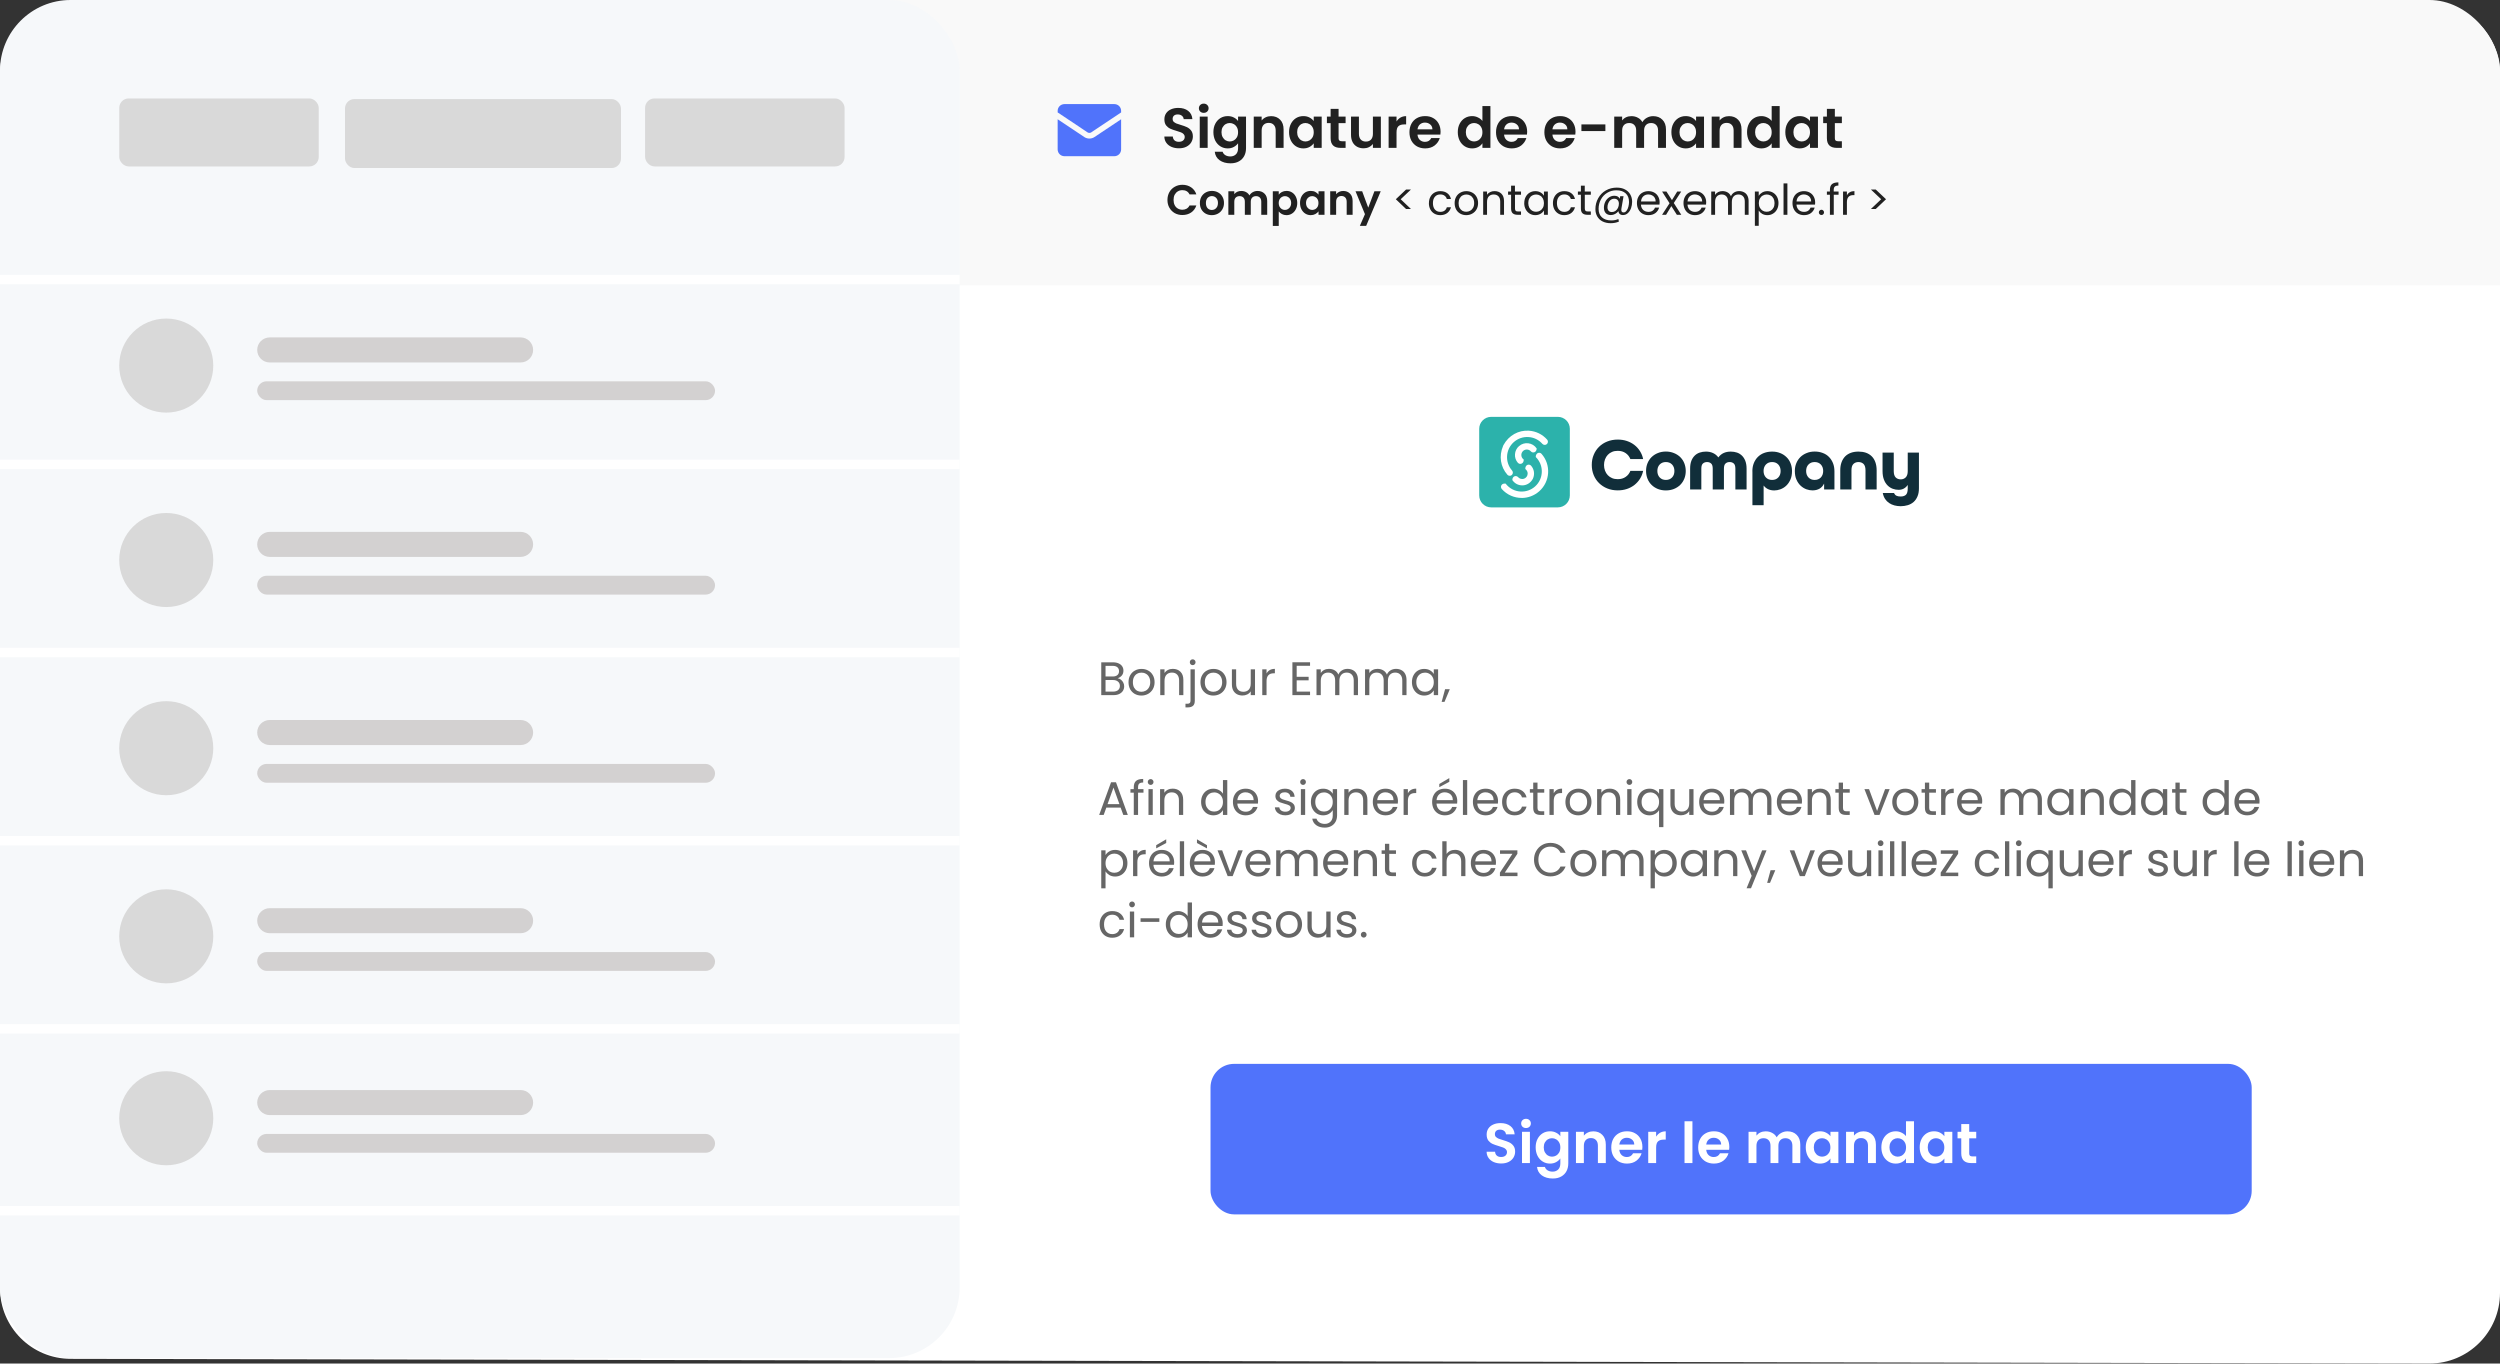 <svg xmlns="http://www.w3.org/2000/svg" xmlns:xlink="http://www.w3.org/1999/xlink" id="Calque_1" data-name="Calque 1" viewBox="0 0 531.01 289.62"><rect x="0" y="0" width="531.01" height="289.62" fill="#333333" stroke="none"/><defs><style>      .cls-1 {        fill-rule: evenodd;      }      .cls-1, .cls-2 {        fill: #5073fb;      }      .cls-3 {        fill: #f6f8fa;      }      .cls-4 {        fill: #fff;      }      .cls-5, .cls-6 {        fill: none;      }      .cls-7 {        fill: #f9f9f9;      }      .cls-8 {        fill: #212121;      }      .cls-9 {        fill: #666;      }      .cls-10 {        fill: #2cb2ab;      }      .cls-11 {        fill: #d3d1d1;      }      .cls-12 {        fill: #112e3a;      }      .cls-6 {        stroke: #fff;        stroke-width: 2px;      }      .cls-13 {        clip-path: url(#clippath);      }      .cls-14 {        fill: #d9d9d9;      }    </style><clipPath id="clippath"><rect class="cls-5" x="224.65" y="20.9" width="13.48" height="13.48"></rect></clipPath></defs><path class="cls-4" d="M0,273.62V15.72C0,7.44,6.72.72,15,.72h501.01c8.28,0,15,6.72,15,15v258.9c0,8.28-6.72,15-15,15l-501.01-1c-8.28,0-15-6.72-15-15Z"></path><rect class="cls-7" x="154.54" width="376.48" height="53.01" rx="15" ry="15"></rect><rect class="cls-7" x="188.06" y="35.58" width="342.96" height="25.03"></rect><path class="cls-9" d="M238.03,171.54h-3.04l-.56,1.55h-.96l2.52-6.93h1.05l2.51,6.93h-.96l-.56-1.55ZM237.77,170.8l-1.26-3.52-1.26,3.52h2.52ZM242.88,168.36h-1.15v4.73h-.91v-4.73h-.71v-.75h.71v-.39c0-.62.16-1.06.47-1.34.32-.29.83-.43,1.53-.43v.76c-.4,0-.68.08-.85.24-.16.15-.24.41-.24.77v.39h1.15v.75ZM244.41,166.72c-.17,0-.32-.06-.44-.18-.12-.12-.18-.27-.18-.44,0-.18.06-.32.18-.44.12-.12.27-.18.44-.18s.31.06.42.18c.12.12.18.26.18.44,0,.17-.06.32-.18.44-.11.12-.25.18-.42.18ZM244.85,167.61v5.48h-.91v-5.48h.91ZM249.07,167.51c.67,0,1.21.2,1.62.61.41.4.62.98.62,1.74v3.23h-.9v-3.1c0-.55-.14-.97-.41-1.25-.27-.3-.65-.44-1.12-.44s-.86.15-1.15.45c-.28.3-.42.73-.42,1.31v3.03h-.91v-5.48h.91v.78c.18-.28.42-.5.73-.65.31-.16.66-.23,1.03-.23ZM255.12,170.33c0-.56.11-1.05.34-1.47.23-.43.54-.76.93-.99.4-.24.85-.35,1.34-.35.43,0,.82.1,1.19.3.37.19.65.45.84.77v-2.9h.92v7.4h-.92v-1.03c-.18.32-.45.59-.8.81-.35.2-.77.31-1.24.31s-.93-.12-1.33-.36c-.39-.24-.7-.58-.93-1.01-.23-.44-.34-.93-.34-1.48ZM259.76,170.34c0-.42-.08-.78-.25-1.08-.17-.31-.39-.54-.68-.7-.28-.17-.59-.25-.93-.25s-.65.08-.93.24c-.28.16-.5.39-.67.7-.17.3-.25.66-.25,1.08s.08.78.25,1.1c.17.3.39.54.67.71.28.16.59.24.93.24s.65-.08.93-.24c.29-.17.51-.41.68-.71.17-.32.25-.68.25-1.09ZM267.22,170.14c0,.17,0,.35-.03.55h-4.38c.03.54.22.96.55,1.27.34.3.75.45,1.23.45.39,0,.72-.09.98-.27.27-.19.45-.44.56-.74h.98c-.15.52-.44.95-.88,1.29-.44.32-.99.49-1.64.49-.52,0-.99-.12-1.4-.35-.41-.24-.73-.57-.96-.99-.23-.44-.35-.94-.35-1.5s.11-1.07.34-1.49c.23-.43.54-.76.95-.98.41-.24.89-.35,1.42-.35s.98.11,1.38.34c.4.22.71.54.92.94.22.39.33.84.33,1.34ZM266.28,169.95c0-.35-.08-.65-.23-.89-.15-.26-.36-.45-.63-.57-.26-.14-.55-.2-.87-.2-.46,0-.85.14-1.18.44-.32.29-.5.7-.55,1.22h3.46ZM273.03,173.18c-.42,0-.8-.07-1.13-.21-.33-.15-.6-.35-.79-.6-.19-.26-.3-.56-.32-.89h.94c.03.27.15.49.38.67.23.17.54.26.91.26.35,0,.62-.08.82-.23.2-.16.3-.35.3-.58s-.11-.42-.32-.53c-.21-.12-.54-.24-.99-.35-.41-.11-.74-.22-1-.32-.25-.12-.47-.28-.66-.49-.18-.22-.27-.51-.27-.86,0-.28.08-.54.25-.77.17-.24.4-.42.71-.55.31-.14.66-.21,1.05-.21.61,0,1.1.15,1.47.46.37.3.57.72.6,1.26h-.91c-.02-.29-.14-.52-.35-.69-.21-.18-.49-.26-.84-.26-.33,0-.59.07-.78.21-.19.14-.29.32-.29.55,0,.18.06.33.17.45.12.11.27.2.44.28.18.06.43.14.74.23.39.1.71.21.96.32.25.1.46.25.63.46.18.2.27.47.28.81,0,.3-.08.57-.25.81-.17.24-.4.43-.71.57-.3.13-.65.2-1.04.2ZM276.78,166.72c-.17,0-.32-.06-.44-.18-.12-.12-.18-.27-.18-.44,0-.18.06-.32.18-.44.12-.12.27-.18.44-.18s.31.06.42.18c.12.12.18.26.18.44,0,.17-.06.32-.18.44-.11.12-.25.18-.42.18ZM277.22,167.61v5.48h-.91v-5.48h.91ZM281.04,167.52c.47,0,.89.1,1.24.31.36.2.63.46.8.78v-1h.92v5.6c0,.5-.11.94-.32,1.33-.21.39-.52.7-.92.92-.39.22-.85.33-1.38.33-.72,0-1.32-.17-1.8-.51-.48-.34-.76-.81-.85-1.39h.9c.1.33.31.6.62.8.31.2.69.31,1.13.31.5,0,.91-.16,1.22-.47.32-.32.48-.76.48-1.32v-1.15c-.18.32-.45.58-.8.8-.35.21-.77.32-1.24.32s-.93-.12-1.33-.36c-.39-.24-.7-.58-.93-1.01-.23-.44-.34-.93-.34-1.48s.11-1.05.34-1.47c.23-.43.54-.76.93-.99.4-.24.84-.35,1.33-.35ZM283.08,170.34c0-.42-.08-.78-.25-1.08-.17-.31-.39-.54-.68-.7-.28-.17-.59-.25-.93-.25s-.65.08-.93.24c-.28.16-.5.39-.67.7-.17.3-.25.66-.25,1.08s.08.78.25,1.1c.17.3.39.54.67.71.28.16.59.24.93.24s.65-.08.93-.24c.29-.17.51-.41.68-.71.17-.32.25-.68.25-1.09ZM288.2,167.51c.67,0,1.21.2,1.62.61.41.4.62.98.62,1.74v3.23h-.9v-3.1c0-.55-.14-.97-.41-1.25-.27-.3-.65-.44-1.12-.44s-.86.15-1.15.45c-.28.3-.42.73-.42,1.31v3.03h-.91v-5.48h.91v.78c.18-.28.42-.5.73-.65.31-.16.66-.23,1.03-.23ZM296.93,170.14c0,.17,0,.35-.03.55h-4.38c.03.54.22.96.55,1.27.34.3.75.45,1.23.45.39,0,.72-.09.98-.27.27-.19.45-.44.56-.74h.98c-.15.52-.44.95-.88,1.29-.44.32-.99.49-1.64.49-.52,0-.99-.12-1.4-.35-.41-.24-.73-.57-.96-.99-.23-.44-.35-.94-.35-1.5s.11-1.07.34-1.49c.23-.43.54-.76.95-.98.41-.24.89-.35,1.42-.35s.98.11,1.38.34c.4.22.71.54.92.94.22.39.33.84.33,1.34ZM295.99,169.95c0-.35-.08-.65-.23-.89-.15-.26-.36-.45-.63-.57-.26-.14-.55-.2-.87-.2-.46,0-.85.14-1.18.44-.32.29-.5.7-.55,1.22h3.46ZM299.04,168.5c.16-.32.39-.56.68-.73.3-.18.66-.26,1.09-.26v.94h-.24c-1.02,0-1.53.55-1.53,1.66v2.98h-.91v-5.48h.91v.89ZM309.53,170.14c0,.17-.01.35-.03.55h-4.38c.03.54.22.96.55,1.27.34.3.75.45,1.23.45.39,0,.72-.09.98-.27.27-.19.45-.44.56-.74h.98c-.15.52-.44.95-.88,1.29-.44.32-.99.49-1.64.49-.52,0-.99-.12-1.4-.35-.41-.24-.73-.57-.96-.99-.23-.44-.35-.94-.35-1.5s.11-1.07.34-1.49c.23-.43.54-.76.95-.98.41-.24.89-.35,1.42-.35s.98.11,1.38.34c.4.22.71.54.92.94.22.39.33.84.33,1.34ZM308.59,169.95c0-.35-.08-.65-.23-.89-.15-.26-.36-.45-.63-.57-.26-.14-.55-.2-.87-.2-.46,0-.85.14-1.18.44-.32.29-.5.7-.55,1.22h3.46ZM307.84,166.06l-2.13,1.14v-.68l2.13-1.25v.79ZM311.64,165.69v7.4h-.91v-7.4h.91ZM318.19,170.14c0,.17-.01.35-.03.55h-4.38c.03.54.22.96.55,1.27.34.3.75.45,1.23.45.39,0,.72-.09.98-.27.27-.19.45-.44.56-.74h.98c-.15.52-.44.95-.88,1.29-.44.32-.99.49-1.64.49-.52,0-.99-.12-1.4-.35-.41-.24-.73-.57-.96-.99-.23-.44-.35-.94-.35-1.5s.11-1.07.34-1.49c.23-.43.54-.76.95-.98.41-.24.89-.35,1.42-.35s.98.11,1.38.34c.4.22.71.54.92.94.22.39.33.84.33,1.34ZM317.25,169.95c0-.35-.08-.65-.23-.89-.15-.26-.36-.45-.63-.57-.26-.14-.55-.2-.87-.2-.46,0-.85.14-1.18.44-.32.29-.5.7-.55,1.22h3.46ZM319.05,170.34c0-.57.11-1.06.34-1.48.23-.43.54-.76.94-.99.41-.24.87-.35,1.39-.35.67,0,1.23.16,1.66.49.44.32.73.78.87,1.36h-.98c-.09-.34-.28-.6-.55-.79-.27-.2-.6-.29-1-.29-.52,0-.94.18-1.26.54-.32.35-.48.85-.48,1.51s.16,1.17.48,1.53c.32.36.74.54,1.26.54.4,0,.73-.1,1-.28.27-.19.45-.46.55-.8h.98c-.15.56-.44,1.01-.88,1.35-.44.33-.99.5-1.65.5-.52,0-.98-.12-1.39-.35-.4-.24-.71-.57-.94-.99-.23-.43-.34-.93-.34-1.5ZM326.57,168.36v3.23c0,.26.06.45.17.57.11.1.31.16.59.16h.67v.77h-.82c-.51,0-.89-.12-1.14-.35-.25-.24-.38-.62-.38-1.15v-3.23h-.71v-.75h.71v-1.38h.91v1.38h1.43v.75h-1.43ZM330.02,168.5c.16-.32.39-.56.68-.73.3-.18.66-.26,1.09-.26v.94h-.24c-1.02,0-1.53.55-1.53,1.66v2.98h-.91v-5.48h.91v.89ZM335.23,173.18c-.51,0-.98-.12-1.4-.35-.41-.24-.74-.57-.98-.99-.23-.44-.35-.94-.35-1.5s.12-1.06.36-1.48c.25-.44.58-.77,1-.99.42-.24.89-.35,1.41-.35s.99.11,1.41.35c.42.22.75.55.99.98.25.42.37.92.37,1.49s-.13,1.06-.38,1.5c-.25.42-.58.75-1.01.99-.43.23-.9.35-1.42.35ZM335.23,172.38c.33,0,.63-.08.92-.23.29-.16.52-.39.69-.69.18-.31.27-.68.27-1.12s-.09-.82-.26-1.12c-.17-.31-.4-.54-.68-.68-.28-.16-.58-.23-.91-.23s-.64.07-.92.23c-.27.14-.49.37-.66.68-.17.3-.25.68-.25,1.12s.08.82.24,1.13c.17.3.39.53.66.69.27.14.57.22.9.22ZM341.9,167.51c.67,0,1.21.2,1.62.61.41.4.62.98.62,1.74v3.23h-.9v-3.1c0-.55-.14-.97-.41-1.25-.27-.3-.65-.44-1.12-.44s-.86.15-1.15.45c-.28.3-.42.73-.42,1.31v3.03h-.91v-5.48h.91v.78c.18-.28.42-.5.73-.65.31-.16.66-.23,1.03-.23ZM346.1,166.72c-.17,0-.32-.06-.44-.18-.12-.12-.18-.27-.18-.44,0-.18.06-.32.18-.44.12-.12.27-.18.44-.18s.31.06.42.18c.12.12.18.26.18.44,0,.17-.06.32-.18.44-.11.12-.25.18-.42.18ZM346.54,167.61v5.48h-.91v-5.48h.91ZM347.75,170.33c0-.56.11-1.05.34-1.47.23-.43.54-.76.93-.99.4-.24.85-.35,1.34-.35s.89.1,1.24.32c.36.2.62.46.79.77v-1h.92v8.08h-.92v-3.61c-.17.3-.44.56-.8.78-.36.21-.78.32-1.26.32s-.92-.12-1.31-.36c-.39-.24-.7-.58-.93-1.01-.23-.44-.34-.93-.34-1.48ZM352.39,170.34c0-.42-.08-.78-.25-1.08-.17-.31-.39-.54-.68-.7-.28-.17-.59-.25-.93-.25s-.65.08-.93.24c-.28.16-.5.39-.67.7-.17.3-.25.66-.25,1.08s.08.78.25,1.1c.17.3.39.54.67.71.28.16.59.24.93.24s.65-.08.93-.24c.29-.17.51-.41.68-.71.17-.32.25-.68.25-1.09ZM359.71,167.61v5.48h-.91v-.81c-.17.28-.42.5-.73.66-.31.15-.65.23-1.02.23-.43,0-.81-.09-1.15-.26-.34-.18-.61-.45-.81-.8-.19-.36-.29-.79-.29-1.29v-3.21h.9v3.09c0,.54.14.95.41,1.25.27.28.65.43,1.12.43s.87-.15,1.15-.45c.28-.3.42-.74.42-1.31v-3.01h.91ZM366.25,170.14c0,.17,0,.35-.03.55h-4.38c.03.54.22.96.55,1.27.34.3.75.45,1.23.45.39,0,.72-.09.98-.27.27-.19.45-.44.56-.74h.98c-.15.52-.44.95-.88,1.29-.44.32-.99.49-1.64.49-.52,0-.99-.12-1.4-.35-.41-.24-.73-.57-.96-.99-.23-.44-.35-.94-.35-1.5s.11-1.07.34-1.49c.23-.43.54-.76.95-.98.41-.24.89-.35,1.42-.35s.98.11,1.38.34c.4.22.71.54.92.94.22.39.33.84.33,1.34ZM365.31,169.95c0-.35-.08-.65-.23-.89-.15-.26-.36-.45-.63-.57-.26-.14-.55-.2-.87-.2-.46,0-.85.14-1.18.44-.32.29-.5.7-.55,1.22h3.46ZM374.04,167.51c.43,0,.81.09,1.14.27.33.17.6.43.79.79.19.35.29.78.29,1.29v3.23h-.9v-3.1c0-.55-.14-.97-.41-1.25-.27-.3-.63-.44-1.09-.44s-.85.15-1.13.46c-.28.3-.42.73-.42,1.31v3.02h-.9v-3.1c0-.55-.14-.97-.41-1.25-.27-.3-.63-.44-1.09-.44s-.85.15-1.13.46c-.28.3-.42.73-.42,1.31v3.02h-.91v-5.48h.91v.79c.18-.29.42-.51.72-.66.31-.16.64-.23,1.01-.23.46,0,.87.1,1.22.31.35.2.62.51.79.91.15-.39.41-.69.76-.9.35-.22.75-.32,1.18-.32ZM382.75,170.14c0,.17-.01.35-.03.55h-4.38c.03.54.22.96.55,1.27.34.3.75.45,1.23.45.39,0,.72-.09.98-.27.27-.19.45-.44.56-.74h.98c-.15.52-.44.95-.88,1.29-.44.32-.99.49-1.64.49-.52,0-.99-.12-1.4-.35-.41-.24-.73-.57-.96-.99-.23-.44-.35-.94-.35-1.5s.11-1.07.34-1.49c.23-.43.54-.76.95-.98.41-.24.89-.35,1.42-.35s.98.11,1.38.34c.4.22.71.54.92.94.22.39.33.84.33,1.34ZM381.81,169.95c0-.35-.08-.65-.23-.89-.15-.26-.36-.45-.63-.57-.26-.14-.55-.2-.87-.2-.46,0-.85.14-1.18.44-.32.29-.5.7-.55,1.22h3.46ZM386.62,167.51c.67,0,1.21.2,1.62.61.41.4.62.98.62,1.74v3.23h-.9v-3.1c0-.55-.14-.97-.41-1.25-.27-.3-.65-.44-1.12-.44s-.86.15-1.15.45c-.28.3-.42.73-.42,1.31v3.03h-.91v-5.48h.91v.78c.18-.28.42-.5.73-.65.31-.16.66-.23,1.03-.23ZM391.46,168.36v3.23c0,.26.06.45.17.57.11.1.31.16.59.16h.67v.77h-.82c-.51,0-.89-.12-1.14-.35-.25-.24-.38-.62-.38-1.15v-3.23h-.71v-.75h.71v-1.38h.91v1.38h1.43v.75h-1.43ZM398.7,172.25l1.7-4.64h.97l-2.15,5.48h-1.06l-2.15-5.48h.98l1.71,4.64ZM404.65,173.18c-.51,0-.98-.12-1.4-.35-.41-.24-.74-.57-.98-.99-.23-.44-.35-.94-.35-1.5s.12-1.06.36-1.48c.25-.44.58-.77,1-.99.42-.24.89-.35,1.41-.35s.99.11,1.41.35c.42.22.75.55.99.98.25.42.37.92.37,1.49s-.13,1.06-.38,1.5c-.25.42-.58.75-1.01.99-.43.23-.9.35-1.42.35ZM404.65,172.38c.33,0,.63-.08.92-.23.29-.16.52-.39.69-.69.18-.31.27-.68.27-1.12s-.09-.82-.26-1.12c-.17-.31-.4-.54-.68-.68-.28-.16-.58-.23-.91-.23s-.64.07-.92.23c-.27.14-.49.37-.66.68-.17.3-.25.68-.25,1.12s.08.82.24,1.13c.17.3.39.53.66.69.27.14.57.22.9.22ZM409.77,168.36v3.23c0,.26.06.45.17.57.11.1.31.16.59.16h.67v.77h-.82c-.51,0-.89-.12-1.14-.35-.25-.24-.38-.62-.38-1.15v-3.23h-.71v-.75h.71v-1.38h.91v1.38h1.43v.75h-1.43ZM413.21,168.5c.16-.32.39-.56.68-.73.3-.18.66-.26,1.09-.26v.94h-.24c-1.02,0-1.53.55-1.53,1.66v2.98h-.91v-5.48h.91v.89ZM421.03,170.14c0,.17-.01.35-.03.55h-4.38c.03.54.22.96.55,1.27.34.3.75.45,1.23.45.39,0,.72-.09.98-.27.27-.19.45-.44.56-.74h.98c-.15.52-.44.95-.88,1.29-.44.32-.99.49-1.64.49-.52,0-.99-.12-1.4-.35-.41-.24-.73-.57-.96-.99-.23-.44-.35-.94-.35-1.5s.11-1.07.34-1.49c.23-.43.54-.76.95-.98.41-.24.89-.35,1.42-.35s.98.11,1.38.34c.4.22.71.54.92.94.22.39.33.84.33,1.34ZM420.09,169.95c0-.35-.08-.65-.23-.89-.15-.26-.36-.45-.63-.57-.26-.14-.55-.2-.87-.2-.46,0-.85.14-1.18.44-.32.29-.5.7-.55,1.22h3.46ZM431.49,167.51c.43,0,.81.09,1.14.27.33.17.6.43.79.79.19.35.29.78.29,1.29v3.23h-.9v-3.1c0-.55-.14-.97-.41-1.25-.27-.3-.63-.44-1.09-.44s-.85.15-1.13.46c-.28.3-.42.73-.42,1.31v3.02h-.9v-3.1c0-.55-.14-.97-.41-1.25-.27-.3-.63-.44-1.09-.44s-.85.15-1.13.46c-.28.3-.42.73-.42,1.31v3.02h-.91v-5.48h.91v.79c.18-.29.42-.51.72-.66.31-.16.64-.23,1.01-.23.46,0,.87.1,1.22.31.35.2.62.51.79.91.15-.39.41-.69.76-.9.35-.22.75-.32,1.18-.32ZM434.86,170.33c0-.56.11-1.05.34-1.47.23-.43.54-.76.93-.99.4-.24.84-.35,1.33-.35s.9.1,1.25.31c.35.2.62.46.79.78v-1h.92v5.48h-.92v-1.02c-.18.32-.45.58-.81.8-.35.2-.77.31-1.24.31s-.93-.12-1.32-.36c-.39-.24-.7-.58-.93-1.01-.23-.44-.34-.93-.34-1.48ZM439.5,170.34c0-.42-.08-.78-.25-1.08-.17-.31-.39-.54-.68-.7-.28-.17-.59-.25-.93-.25s-.65.08-.93.24c-.28.16-.5.39-.67.7-.17.3-.25.66-.25,1.08s.08.78.25,1.1c.17.3.39.54.67.71.28.16.59.24.93.24s.65-.08.93-.24c.29-.17.51-.41.68-.71.17-.32.25-.68.25-1.09ZM444.63,167.51c.67,0,1.21.2,1.62.61.41.4.62.98.62,1.74v3.23h-.9v-3.1c0-.55-.14-.97-.41-1.25-.27-.3-.65-.44-1.12-.44s-.86.15-1.15.45c-.28.3-.42.73-.42,1.31v3.03h-.91v-5.48h.91v.78c.18-.28.42-.5.73-.65.31-.16.66-.23,1.03-.23ZM448.02,170.33c0-.56.11-1.05.34-1.47.23-.43.54-.76.93-.99.4-.24.85-.35,1.34-.35.43,0,.82.1,1.19.3.37.19.65.45.84.77v-2.9h.92v7.4h-.92v-1.03c-.18.32-.45.59-.8.81-.35.2-.77.31-1.24.31s-.93-.12-1.33-.36c-.39-.24-.7-.58-.93-1.01-.23-.44-.34-.93-.34-1.48ZM452.66,170.34c0-.42-.08-.78-.25-1.08-.17-.31-.39-.54-.68-.7-.28-.17-.59-.25-.93-.25s-.65.08-.93.24c-.28.16-.5.39-.67.7-.17.3-.25.66-.25,1.08s.08.78.25,1.1c.17.3.39.54.67.71.28.16.59.24.93.24s.65-.08.93-.24c.29-.17.51-.41.68-.71.17-.32.25-.68.25-1.09ZM454.77,170.33c0-.56.11-1.05.34-1.47.23-.43.54-.76.93-.99.4-.24.84-.35,1.33-.35s.9.1,1.25.31c.35.2.62.46.79.78v-1h.92v5.48h-.92v-1.02c-.18.32-.45.58-.81.8-.35.2-.77.31-1.24.31s-.93-.12-1.32-.36c-.39-.24-.7-.58-.93-1.01-.23-.44-.34-.93-.34-1.48ZM459.41,170.34c0-.42-.08-.78-.25-1.08-.17-.31-.39-.54-.68-.7-.28-.17-.59-.25-.93-.25s-.65.08-.93.24c-.28.16-.5.39-.67.7-.17.3-.25.66-.25,1.08s.08.78.25,1.1c.17.3.39.54.67.71.28.16.59.24.93.24s.65-.08.93-.24c.29-.17.51-.41.68-.71.17-.32.25-.68.25-1.09ZM462.98,168.36v3.23c0,.26.06.45.17.57.11.1.31.16.59.16h.67v.77h-.82c-.51,0-.89-.12-1.14-.35-.25-.24-.38-.62-.38-1.15v-3.23h-.71v-.75h.71v-1.38h.91v1.38h1.43v.75h-1.43ZM467.84,170.33c0-.56.11-1.05.34-1.47.23-.43.54-.76.93-.99.4-.24.85-.35,1.34-.35.43,0,.82.1,1.19.3.37.19.65.45.84.77v-2.9h.92v7.4h-.92v-1.03c-.18.32-.45.59-.8.81-.35.2-.77.31-1.24.31s-.93-.12-1.33-.36c-.39-.24-.7-.58-.93-1.01-.23-.44-.34-.93-.34-1.48ZM472.48,170.34c0-.42-.08-.78-.25-1.08-.17-.31-.39-.54-.68-.7-.28-.17-.59-.25-.93-.25s-.65.08-.93.24c-.28.16-.5.39-.67.7-.17.3-.25.66-.25,1.08s.08.78.25,1.1c.17.3.39.54.67.71.28.16.59.24.93.24s.65-.08.93-.24c.29-.17.51-.41.68-.71.17-.32.25-.68.25-1.09ZM479.94,170.14c0,.17-.01.35-.03.55h-4.38c.03.54.22.96.55,1.27.34.3.75.45,1.23.45.39,0,.72-.09.98-.27.27-.19.45-.44.56-.74h.98c-.15.52-.44.95-.88,1.29-.44.32-.99.49-1.64.49-.52,0-.99-.12-1.4-.35-.41-.24-.73-.57-.96-.99-.23-.44-.35-.94-.35-1.5s.11-1.07.34-1.49c.23-.43.54-.76.95-.98.41-.24.89-.35,1.42-.35s.98.11,1.38.34c.4.22.71.54.92.94.22.39.33.84.33,1.34ZM479,169.95c0-.35-.08-.65-.23-.89-.15-.26-.36-.45-.63-.57-.26-.14-.55-.2-.87-.2-.46,0-.85.14-1.18.44-.32.29-.5.7-.55,1.22h3.46ZM234.82,181.62c.18-.32.45-.58.8-.78.36-.22.78-.32,1.25-.32s.93.11,1.32.35c.4.23.71.56.94.99.23.42.34.91.34,1.47s-.11,1.04-.34,1.48c-.23.43-.54.77-.94,1.01-.39.24-.83.36-1.32.36s-.88-.11-1.24-.31c-.35-.22-.62-.48-.81-.79v3.61h-.91v-8.08h.91v1.01ZM238.54,183.33c0-.42-.08-.78-.25-1.08-.17-.31-.39-.54-.68-.7-.28-.16-.59-.24-.93-.24s-.64.08-.93.25c-.28.16-.51.39-.68.71-.17.3-.25.66-.25,1.07s.08.77.25,1.09c.17.3.4.54.68.71.29.16.6.24.93.24s.65-.08.93-.24c.29-.17.51-.41.68-.71.17-.32.25-.68.25-1.1ZM241.58,181.5c.16-.32.39-.56.68-.73.3-.18.66-.26,1.09-.26v.94h-.24c-1.02,0-1.53.55-1.53,1.66v2.98h-.91v-5.48h.91v.89ZM249.4,183.14c0,.17,0,.35-.03.55h-4.38c.03.54.22.96.55,1.27.34.3.75.45,1.23.45.39,0,.72-.09.98-.27.27-.19.45-.44.56-.74h.98c-.15.52-.44.95-.88,1.29-.44.32-.99.49-1.64.49-.52,0-.99-.12-1.4-.35-.41-.24-.73-.57-.96-.99-.23-.44-.35-.94-.35-1.5s.11-1.07.34-1.49c.23-.43.54-.76.95-.98.41-.24.89-.35,1.42-.35s.98.11,1.38.34c.4.22.71.54.92.94.22.39.33.84.33,1.34ZM248.46,182.95c0-.35-.08-.65-.23-.89-.15-.26-.36-.45-.63-.57-.26-.14-.55-.2-.87-.2-.46,0-.85.14-1.18.44-.32.29-.5.7-.55,1.22h3.46ZM247.71,179.06l-2.13,1.14v-.68l2.13-1.25v.79ZM251.51,178.69v7.4h-.91v-7.4h.91ZM258.06,183.14c0,.17-.01.35-.03.55h-4.38c.03.54.22.96.55,1.27.34.3.75.45,1.23.45.39,0,.72-.09.98-.27.27-.19.45-.44.56-.74h.98c-.15.52-.44.95-.88,1.29-.44.32-.99.49-1.64.49-.52,0-.99-.12-1.4-.35-.41-.24-.73-.57-.96-.99-.23-.44-.35-.94-.35-1.5s.11-1.07.34-1.49c.23-.43.54-.76.95-.98.41-.24.89-.35,1.42-.35s.98.11,1.38.34c.4.22.71.54.92.94.22.39.33.84.33,1.34ZM257.12,182.95c0-.35-.08-.65-.23-.89-.15-.26-.36-.45-.63-.57-.26-.14-.55-.2-.87-.2-.46,0-.85.14-1.18.44-.32.29-.5.7-.55,1.22h3.46ZM256.37,179.52v.68l-2.13-1.14v-.79l2.13,1.25ZM261.3,185.25l1.7-4.64h.97l-2.15,5.48h-1.06l-2.15-5.48h.98l1.71,4.64ZM269.87,183.14c0,.17,0,.35-.03.55h-4.38c.03.54.22.96.55,1.27.34.3.75.45,1.23.45.39,0,.72-.09.98-.27.27-.19.45-.44.56-.74h.98c-.15.52-.44.95-.88,1.29-.44.32-.99.49-1.64.49-.52,0-.99-.12-1.4-.35-.41-.24-.73-.57-.96-.99-.23-.44-.35-.94-.35-1.5s.11-1.07.34-1.49c.23-.43.54-.76.95-.98.41-.24.89-.35,1.42-.35s.98.11,1.38.34c.4.22.71.54.92.94.22.39.33.84.33,1.34ZM268.93,182.95c0-.35-.08-.65-.23-.89-.15-.26-.36-.45-.63-.57-.26-.14-.55-.2-.87-.2-.46,0-.85.14-1.18.44-.32.29-.5.7-.55,1.22h3.46ZM277.66,180.51c.43,0,.81.09,1.14.27.33.17.6.43.79.79.19.35.29.78.29,1.29v3.23h-.9v-3.1c0-.55-.14-.97-.41-1.25-.27-.3-.63-.44-1.09-.44s-.85.15-1.13.46c-.28.3-.42.73-.42,1.31v3.02h-.9v-3.1c0-.55-.14-.97-.41-1.25-.27-.3-.63-.44-1.09-.44s-.85.15-1.13.46c-.28.3-.42.73-.42,1.31v3.02h-.91v-5.48h.91v.79c.18-.29.42-.51.72-.66.31-.16.64-.23,1.01-.23.46,0,.87.1,1.22.31.35.2.62.51.79.91.15-.39.41-.69.76-.9.35-.22.75-.32,1.18-.32ZM286.37,183.14c0,.17,0,.35-.03.55h-4.38c.03.54.22.96.55,1.27.34.3.75.45,1.23.45.39,0,.72-.09.98-.27.27-.19.45-.44.56-.74h.98c-.15.52-.44.95-.88,1.29-.44.32-.99.49-1.64.49-.52,0-.99-.12-1.4-.35-.41-.24-.73-.57-.96-.99-.23-.44-.35-.94-.35-1.5s.11-1.07.34-1.49c.23-.43.54-.76.95-.98.41-.24.89-.35,1.42-.35s.98.11,1.38.34c.4.22.71.54.92.94.22.39.33.84.33,1.34ZM285.43,182.95c0-.35-.08-.65-.23-.89-.15-.26-.36-.45-.63-.57-.26-.14-.55-.2-.87-.2-.46,0-.85.14-1.18.44-.32.29-.5.7-.55,1.22h3.46ZM290.24,180.51c.67,0,1.21.2,1.62.61.41.4.62.98.62,1.74v3.23h-.9v-3.1c0-.55-.14-.97-.41-1.25-.27-.3-.65-.44-1.12-.44s-.86.15-1.15.45c-.28.3-.42.73-.42,1.31v3.03h-.91v-5.48h.91v.78c.18-.28.42-.5.73-.65.31-.16.66-.23,1.03-.23ZM295.08,181.36v3.23c0,.26.06.45.17.57.11.1.31.16.59.16h.67v.77h-.82c-.51,0-.89-.12-1.14-.35-.25-.24-.38-.62-.38-1.15v-3.23h-.71v-.75h.71v-1.38h.91v1.38h1.43v.75h-1.43ZM299.94,183.34c0-.57.11-1.06.34-1.48.23-.43.54-.76.94-.99.41-.24.87-.35,1.39-.35.67,0,1.23.16,1.66.49.44.32.73.78.87,1.36h-.98c-.09-.34-.28-.6-.55-.79-.27-.2-.6-.29-1-.29-.52,0-.94.18-1.26.54-.32.35-.48.85-.48,1.51s.16,1.17.48,1.53c.32.36.74.54,1.26.54.4,0,.73-.1,1-.28.27-.19.45-.46.55-.8h.98c-.15.56-.44,1.01-.88,1.35-.44.33-.99.5-1.65.5-.52,0-.98-.12-1.39-.35-.4-.24-.71-.57-.94-.99-.23-.43-.34-.93-.34-1.5ZM309.07,180.51c.41,0,.79.09,1.12.27.33.17.59.43.78.79.19.35.29.78.29,1.29v3.23h-.9v-3.1c0-.55-.14-.97-.41-1.25-.27-.3-.65-.44-1.12-.44s-.86.15-1.15.45c-.28.3-.42.73-.42,1.31v3.03h-.91v-7.4h.91v2.7c.18-.28.43-.5.74-.65.32-.16.68-.23,1.07-.23ZM317.75,183.14c0,.17-.01.35-.03.55h-4.38c.03.54.22.96.55,1.27.34.3.75.45,1.23.45.39,0,.72-.09.98-.27.27-.19.45-.44.56-.74h.98c-.15.52-.44.95-.88,1.29-.44.32-.99.49-1.64.49-.52,0-.99-.12-1.4-.35-.41-.24-.73-.57-.96-.99-.23-.44-.35-.94-.35-1.5s.11-1.07.34-1.49c.23-.43.54-.76.95-.98.41-.24.89-.35,1.42-.35s.98.11,1.38.34c.4.22.71.54.92.94.22.39.33.84.33,1.34ZM316.81,182.95c0-.35-.08-.65-.23-.89-.15-.26-.36-.45-.63-.57-.26-.14-.55-.2-.87-.2-.46,0-.85.14-1.18.44-.32.29-.5.7-.55,1.22h3.46ZM319.63,185.34h2.69v.75h-3.73v-.75l2.66-3.99h-2.64v-.74h3.69v.74l-2.67,3.99ZM325.83,182.6c0-.68.15-1.29.46-1.83.31-.55.72-.98,1.25-1.28.53-.31,1.12-.46,1.77-.46.76,0,1.42.18,1.99.55.57.36.98.88,1.24,1.56h-1.09c-.19-.42-.47-.75-.84-.97-.36-.23-.79-.34-1.3-.34s-.92.11-1.31.34c-.39.22-.69.55-.91.97-.22.41-.33.9-.33,1.46s.11,1.04.33,1.46c.22.41.52.73.91.96.39.22.82.34,1.31.34s.94-.11,1.3-.33c.37-.23.65-.55.84-.97h1.09c-.26.66-.67,1.18-1.24,1.55-.57.36-1.23.54-1.99.54-.65,0-1.24-.15-1.77-.45-.53-.31-.94-.73-1.25-1.27-.31-.54-.46-1.15-.46-1.83ZM336.28,186.18c-.51,0-.98-.12-1.4-.35-.41-.24-.74-.57-.98-.99-.23-.44-.35-.94-.35-1.5s.12-1.06.36-1.48c.25-.44.58-.77,1-.99.42-.24.89-.35,1.41-.35s.99.11,1.41.35c.42.22.75.55.99.98.25.42.37.92.37,1.49s-.13,1.06-.38,1.5c-.25.42-.58.75-1.01.99-.43.23-.9.35-1.42.35ZM336.28,185.38c.33,0,.63-.08.92-.23.29-.16.52-.39.69-.69.18-.31.27-.68.27-1.12s-.09-.82-.26-1.12c-.17-.31-.4-.54-.68-.68-.28-.16-.58-.23-.91-.23s-.64.07-.92.23c-.27.14-.49.37-.66.68-.17.3-.25.68-.25,1.12s.08.82.24,1.13c.17.3.39.53.66.69.27.14.57.22.9.22ZM346.88,180.51c.43,0,.81.09,1.14.27.33.17.6.43.79.79.19.35.29.78.29,1.29v3.23h-.9v-3.1c0-.55-.14-.97-.41-1.25-.27-.3-.63-.44-1.09-.44s-.85.15-1.13.46c-.28.3-.42.73-.42,1.31v3.02h-.9v-3.1c0-.55-.14-.97-.41-1.25-.27-.3-.63-.44-1.09-.44s-.85.15-1.13.46c-.28.3-.42.73-.42,1.31v3.02h-.91v-5.48h.91v.79c.18-.29.42-.51.72-.66.31-.16.64-.23,1.01-.23.46,0,.87.1,1.22.31.35.2.62.51.79.91.15-.39.41-.69.76-.9.35-.22.75-.32,1.18-.32ZM351.5,181.62c.18-.32.45-.58.8-.78.36-.22.78-.32,1.25-.32s.93.11,1.32.35c.4.23.71.56.94.99.23.42.34.91.34,1.47s-.11,1.04-.34,1.48c-.23.43-.54.77-.94,1.01-.39.24-.83.36-1.32.36s-.88-.11-1.24-.31c-.35-.22-.62-.48-.81-.79v3.61h-.91v-8.08h.91v1.01ZM355.22,183.33c0-.42-.08-.78-.25-1.08-.17-.31-.39-.54-.68-.7-.28-.16-.59-.24-.93-.24s-.64.08-.93.25c-.28.16-.51.39-.68.71-.17.3-.25.66-.25,1.07s.08.77.25,1.09c.17.3.4.54.68.71.29.16.6.24.93.24s.65-.08.93-.24c.29-.17.51-.41.68-.71.17-.32.25-.68.25-1.1ZM357.01,183.33c0-.56.11-1.05.34-1.47.23-.43.54-.76.93-.99.4-.24.84-.35,1.33-.35s.9.1,1.25.31c.35.2.62.46.79.78v-1h.92v5.48h-.92v-1.02c-.18.32-.45.58-.81.8-.35.2-.77.31-1.24.31s-.93-.12-1.32-.36-.7-.58-.93-1.01c-.23-.44-.34-.93-.34-1.48ZM361.65,183.34c0-.42-.08-.78-.25-1.08-.17-.31-.39-.54-.68-.7-.28-.17-.59-.25-.93-.25s-.65.08-.93.24c-.28.16-.5.39-.67.7-.17.3-.25.66-.25,1.08s.08.78.25,1.1c.17.3.39.54.67.71.28.16.59.24.93.24s.65-.08.93-.24c.29-.17.51-.41.68-.71.17-.32.25-.68.25-1.09ZM366.78,180.51c.67,0,1.21.2,1.62.61.41.4.62.98.62,1.74v3.23h-.9v-3.1c0-.55-.14-.97-.41-1.25-.27-.3-.65-.44-1.12-.44s-.86.15-1.15.45c-.28.3-.42.73-.42,1.31v3.03h-.91v-5.48h.91v.78c.18-.28.42-.5.73-.65.31-.16.66-.23,1.03-.23ZM375.22,180.61l-3.3,8.06h-.94l1.08-2.64-2.21-5.42h1.01l1.72,4.44,1.7-4.44h.94ZM377.08,184.83l-1.12,2.69h-.61l.73-2.69h1ZM382.83,185.25l1.7-4.64h.97l-2.15,5.48h-1.06l-2.15-5.48h.98l1.71,4.64ZM391.39,183.14c0,.17-.01.35-.03.55h-4.38c.03.54.22.96.55,1.27.34.3.75.45,1.23.45.39,0,.72-.09.98-.27.27-.19.45-.44.56-.74h.98c-.15.52-.44.95-.88,1.29-.44.32-.99.49-1.64.49-.52,0-.99-.12-1.4-.35-.41-.24-.73-.57-.96-.99-.23-.44-.35-.94-.35-1.5s.11-1.07.34-1.49c.23-.43.54-.76.95-.98.41-.24.89-.35,1.42-.35s.98.11,1.38.34c.4.22.71.54.92.94.22.39.33.84.33,1.34ZM390.45,182.95c0-.35-.08-.65-.23-.89-.15-.26-.36-.45-.63-.57-.26-.14-.55-.2-.87-.2-.46,0-.85.14-1.18.44-.32.29-.5.7-.55,1.22h3.46ZM397.45,180.61v5.48h-.91v-.81c-.17.28-.42.5-.73.66-.31.15-.65.23-1.02.23-.43,0-.81-.09-1.15-.26-.34-.18-.61-.45-.81-.8-.19-.36-.29-.79-.29-1.29v-3.21h.9v3.09c0,.54.14.95.41,1.25.27.28.65.43,1.12.43s.87-.15,1.15-.45c.28-.3.42-.74.42-1.31v-3.01h.91ZM399.46,179.72c-.17,0-.32-.06-.44-.18-.12-.12-.18-.27-.18-.44,0-.18.06-.32.18-.44.12-.12.27-.18.44-.18s.31.06.42.18c.12.12.18.26.18.44,0,.17-.06.32-.18.44-.11.12-.25.18-.42.18ZM399.9,180.61v5.48h-.91v-5.48h.91ZM402.36,178.69v7.4h-.91v-7.4h.91ZM404.82,178.69v7.4h-.91v-7.4h.91ZM411.37,183.14c0,.17-.01.35-.03.55h-4.38c.03.54.22.96.55,1.27.34.3.75.45,1.23.45.39,0,.72-.09.98-.27.27-.19.45-.44.56-.74h.98c-.15.52-.44.95-.88,1.29-.44.32-.99.49-1.64.49-.52,0-.99-.12-1.4-.35-.41-.24-.73-.57-.96-.99-.23-.44-.35-.94-.35-1.5s.11-1.07.34-1.49c.23-.43.54-.76.95-.98.41-.24.89-.35,1.42-.35s.98.11,1.38.34c.4.22.71.54.92.94.22.39.33.84.33,1.34ZM410.43,182.95c0-.35-.08-.65-.23-.89-.15-.26-.36-.45-.63-.57-.26-.14-.55-.2-.87-.2-.46,0-.85.14-1.18.44-.32.29-.5.7-.55,1.22h3.46ZM413.25,185.34h2.69v.75h-3.73v-.75l2.66-3.99h-2.64v-.74h3.69v.74l-2.67,3.99ZM419.45,183.34c0-.57.11-1.06.34-1.48.23-.43.54-.76.94-.99.41-.24.87-.35,1.39-.35.67,0,1.23.16,1.66.49.44.32.73.78.87,1.36h-.98c-.09-.34-.28-.6-.55-.79-.27-.2-.6-.29-1-.29-.52,0-.94.18-1.26.54-.32.35-.48.85-.48,1.51s.16,1.17.48,1.53c.32.36.74.54,1.26.54.4,0,.73-.1,1-.28.27-.19.45-.46.55-.8h.98c-.15.56-.44,1.01-.88,1.35-.44.33-.99.5-1.65.5-.52,0-.98-.12-1.39-.35-.4-.24-.71-.57-.94-.99-.23-.43-.34-.93-.34-1.5ZM426.78,178.69v7.4h-.91v-7.4h.91ZM428.8,179.72c-.17,0-.32-.06-.44-.18-.12-.12-.18-.27-.18-.44,0-.18.06-.32.18-.44.12-.12.27-.18.44-.18s.31.06.42.18c.12.12.18.26.18.44,0,.17-.06.32-.18.44-.11.12-.25.18-.42.18ZM429.24,180.61v5.48h-.91v-5.48h.91ZM430.45,183.33c0-.56.11-1.05.34-1.47.23-.43.54-.76.93-.99.4-.24.85-.35,1.34-.35s.89.1,1.24.32c.36.2.62.46.79.77v-1h.92v8.08h-.92v-3.61c-.17.3-.44.56-.8.78-.36.21-.78.32-1.26.32s-.92-.12-1.31-.36c-.39-.24-.7-.58-.93-1.01-.23-.44-.34-.93-.34-1.48ZM435.09,183.34c0-.42-.08-.78-.25-1.08-.17-.31-.39-.54-.68-.7-.28-.17-.59-.25-.93-.25s-.65.08-.93.24c-.28.16-.5.39-.67.7-.17.3-.25.66-.25,1.08s.08.78.25,1.1c.17.3.39.54.67.71.28.16.59.24.93.24s.65-.08.93-.24c.29-.17.51-.41.68-.71.17-.32.25-.68.25-1.09ZM442.4,180.61v5.48h-.91v-.81c-.17.28-.42.5-.73.66-.31.15-.65.23-1.02.23-.43,0-.81-.09-1.15-.26-.34-.18-.61-.45-.81-.8-.19-.36-.29-.79-.29-1.29v-3.21h.9v3.09c0,.54.14.95.41,1.25.27.28.65.43,1.12.43s.87-.15,1.15-.45c.28-.3.42-.74.42-1.31v-3.01h.91ZM448.94,183.14c0,.17,0,.35-.03.55h-4.38c.03.54.22.96.55,1.27.34.3.75.45,1.23.45.39,0,.72-.09.98-.27.27-.19.45-.44.56-.74h.98c-.15.52-.44.95-.88,1.29-.44.32-.99.49-1.64.49-.52,0-.99-.12-1.4-.35-.41-.24-.73-.57-.96-.99-.23-.44-.35-.94-.35-1.5s.11-1.07.34-1.49c.23-.43.54-.76.95-.98.41-.24.89-.35,1.42-.35s.98.11,1.38.34c.4.22.71.54.92.94.22.39.33.84.33,1.34ZM448,182.95c0-.35-.08-.65-.23-.89-.15-.26-.36-.45-.63-.57-.26-.14-.55-.2-.87-.2-.46,0-.85.14-1.18.44-.32.29-.5.7-.55,1.22h3.46ZM451.05,181.5c.16-.32.39-.56.68-.73.3-.18.66-.26,1.09-.26v.94h-.24c-1.02,0-1.53.55-1.53,1.66v2.98h-.91v-5.48h.91v.89ZM458.48,186.18c-.42,0-.8-.07-1.13-.21-.33-.15-.6-.35-.79-.6-.19-.26-.3-.56-.32-.89h.94c.03.27.15.49.38.67.23.17.54.26.91.26.35,0,.62-.08.82-.23.2-.16.3-.35.3-.58s-.11-.42-.32-.53c-.21-.12-.54-.24-.99-.35-.41-.11-.74-.22-1-.32-.25-.12-.47-.28-.66-.49-.18-.22-.27-.51-.27-.86,0-.28.08-.54.25-.77.17-.24.4-.42.71-.55.31-.14.66-.21,1.05-.21.61,0,1.1.15,1.47.46.37.3.57.72.6,1.26h-.91c-.02-.29-.14-.52-.35-.69-.21-.18-.49-.26-.84-.26-.33,0-.59.07-.78.21-.19.14-.29.32-.29.55,0,.18.06.33.17.45.12.11.27.2.44.28.18.06.43.14.74.23.39.1.71.21.96.32.25.1.46.25.63.46.18.2.27.47.28.81,0,.3-.08.57-.25.81-.17.24-.4.43-.71.57-.3.13-.65.2-1.04.2ZM466.62,180.61v5.48h-.91v-.81c-.17.28-.42.5-.73.66-.31.15-.65.23-1.02.23-.43,0-.81-.09-1.15-.26-.34-.18-.61-.45-.81-.8-.19-.36-.29-.79-.29-1.29v-3.21h.9v3.09c0,.54.14.95.41,1.25.27.28.65.43,1.12.43s.87-.15,1.15-.45c.28-.3.42-.74.42-1.31v-3.01h.91ZM469.07,181.5c.16-.32.39-.56.68-.73.3-.18.66-.26,1.09-.26v.94h-.24c-1.02,0-1.53.55-1.53,1.66v2.98h-.91v-5.48h.91v.89ZM475.47,178.69v7.4h-.91v-7.4h.91ZM482.02,183.14c0,.17-.01.35-.03.55h-4.38c.03.54.22.96.55,1.27.34.3.75.45,1.23.45.39,0,.72-.09.98-.27.27-.19.45-.44.56-.74h.98c-.15.52-.44.95-.88,1.29-.44.32-.99.49-1.64.49-.52,0-.99-.12-1.4-.35-.41-.24-.73-.57-.96-.99-.23-.44-.35-.94-.35-1.5s.11-1.07.34-1.49c.23-.43.54-.76.95-.98.41-.24.89-.35,1.42-.35s.98.11,1.38.34c.4.22.71.54.92.94.22.39.33.84.33,1.34ZM481.08,182.95c0-.35-.08-.65-.23-.89-.15-.26-.36-.45-.63-.57-.26-.14-.55-.2-.87-.2-.46,0-.85.14-1.18.44-.32.29-.5.7-.55,1.22h3.46ZM486.79,178.69v7.4h-.91v-7.4h.91ZM488.82,179.72c-.17,0-.32-.06-.44-.18-.12-.12-.18-.27-.18-.44,0-.18.06-.32.18-.44.12-.12.27-.18.44-.18s.31.06.42.18c.12.12.18.26.18.44,0,.17-.06.32-.18.44-.11.12-.25.18-.42.18ZM489.26,180.61v5.48h-.91v-5.48h.91ZM495.81,183.14c0,.17-.01.35-.03.55h-4.38c.03.54.22.96.55,1.27.34.3.75.45,1.23.45.39,0,.72-.09.98-.27.27-.19.45-.44.56-.74h.98c-.15.52-.44.95-.88,1.29-.44.32-.99.49-1.64.49-.52,0-.99-.12-1.4-.35-.41-.24-.73-.57-.96-.99-.23-.44-.35-.94-.35-1.5s.11-1.07.34-1.49c.23-.43.54-.76.95-.98.41-.24.89-.35,1.42-.35s.98.11,1.38.34c.4.22.71.54.92.94.22.39.33.84.33,1.34ZM494.87,182.95c0-.35-.08-.65-.23-.89-.15-.26-.36-.45-.63-.57-.26-.14-.55-.2-.87-.2-.46,0-.85.14-1.18.44-.32.29-.5.7-.55,1.22h3.46ZM499.68,180.51c.67,0,1.21.2,1.62.61.41.4.62.98.62,1.74v3.23h-.9v-3.1c0-.55-.14-.97-.41-1.25-.27-.3-.65-.44-1.12-.44s-.86.15-1.15.45c-.28.3-.42.73-.42,1.31v3.03h-.91v-5.48h.91v.78c.18-.28.42-.5.73-.65.31-.16.66-.23,1.03-.23ZM233.57,196.34c0-.57.11-1.06.34-1.48.23-.43.54-.76.94-.99.41-.24.87-.35,1.39-.35.67,0,1.23.16,1.66.49.44.32.73.78.87,1.36h-.98c-.09-.34-.28-.6-.55-.79-.27-.2-.6-.29-1-.29-.52,0-.94.18-1.26.54-.32.35-.48.85-.48,1.51s.16,1.17.48,1.53c.32.36.74.54,1.26.54.4,0,.73-.1,1-.28.27-.19.45-.46.55-.8h.98c-.15.56-.44,1.01-.88,1.35-.44.33-.99.5-1.65.5-.52,0-.98-.12-1.39-.35-.4-.24-.71-.57-.94-.99-.23-.43-.34-.93-.34-1.5ZM240.46,192.72c-.17,0-.32-.06-.44-.18-.12-.12-.18-.27-.18-.44,0-.18.06-.32.18-.44.12-.12.27-.18.44-.18s.31.06.42.18c.12.12.18.26.18.44,0,.17-.06.32-.18.44-.11.12-.25.18-.42.18ZM240.9,193.61v5.48h-.91v-5.48h.91ZM246.25,195.04v.77h-3.99v-.77h3.99ZM247.62,196.33c0-.56.11-1.05.34-1.47.23-.43.54-.76.93-.99.4-.24.85-.35,1.34-.35.43,0,.82.1,1.19.3.37.19.65.45.84.77v-2.9h.92v7.4h-.92v-1.03c-.18.32-.45.59-.8.81-.35.2-.77.31-1.24.31s-.93-.12-1.33-.36c-.39-.24-.7-.58-.93-1.01-.23-.44-.34-.93-.34-1.48ZM252.26,196.34c0-.42-.08-.78-.25-1.08-.17-.31-.39-.54-.68-.7-.28-.17-.59-.25-.93-.25s-.65.08-.93.24c-.28.16-.5.39-.67.7-.17.3-.25.66-.25,1.08s.08.78.25,1.1c.17.3.39.54.67.71.28.16.59.24.93.24s.65-.08.93-.24c.29-.17.51-.41.68-.71.17-.32.25-.68.25-1.09ZM259.71,196.14c0,.17-.01.35-.03.55h-4.38c.03.54.22.96.55,1.27.34.3.75.45,1.23.45.39,0,.72-.09.98-.27.27-.19.45-.44.56-.74h.98c-.15.52-.44.95-.88,1.29-.44.32-.99.49-1.64.49-.52,0-.99-.12-1.4-.35-.41-.24-.73-.57-.96-.99-.23-.44-.35-.94-.35-1.5s.11-1.07.34-1.49c.23-.43.54-.76.95-.98.41-.24.89-.35,1.42-.35s.98.11,1.38.34c.4.22.71.54.92.94.22.39.33.84.33,1.34ZM258.77,195.95c0-.35-.08-.65-.23-.89-.15-.26-.36-.45-.63-.57-.26-.14-.55-.2-.87-.2-.46,0-.85.14-1.18.44-.32.29-.5.7-.55,1.22h3.46ZM262.85,199.18c-.42,0-.8-.07-1.13-.21-.33-.15-.6-.35-.79-.6-.19-.26-.3-.56-.32-.89h.94c.03.27.15.49.38.67.23.17.54.26.91.26.35,0,.62-.08.82-.23.2-.16.3-.35.3-.58s-.11-.42-.32-.53c-.21-.12-.54-.24-.99-.35-.41-.11-.74-.22-1-.32-.25-.12-.47-.28-.66-.49-.18-.22-.27-.51-.27-.86,0-.28.08-.54.25-.77.17-.24.4-.42.71-.55.31-.14.66-.21,1.05-.21.61,0,1.1.15,1.47.46.37.3.57.72.6,1.26h-.91c-.02-.29-.14-.52-.35-.69-.21-.18-.49-.26-.84-.26-.33,0-.59.07-.78.21-.19.14-.29.32-.29.55,0,.18.06.33.17.45.12.11.27.2.44.28.18.06.43.14.74.23.39.1.71.21.96.32.25.1.46.25.63.46.18.2.27.47.28.81,0,.3-.08.57-.25.81-.17.24-.4.43-.71.57-.3.13-.65.2-1.04.2ZM268.08,199.18c-.42,0-.8-.07-1.13-.21-.33-.15-.6-.35-.79-.6-.19-.26-.3-.56-.32-.89h.94c.03.27.15.49.38.67.23.17.54.26.91.26.35,0,.62-.08.82-.23.2-.16.3-.35.3-.58s-.11-.42-.32-.53c-.21-.12-.54-.24-.99-.35-.41-.11-.74-.22-1-.32-.25-.12-.47-.28-.66-.49-.18-.22-.27-.51-.27-.86,0-.28.08-.54.25-.77.17-.24.4-.42.71-.55.31-.14.66-.21,1.05-.21.61,0,1.1.15,1.47.46.37.3.57.72.6,1.26h-.91c-.02-.29-.14-.52-.35-.69-.21-.18-.49-.26-.84-.26-.33,0-.59.07-.78.21-.19.14-.29.32-.29.55,0,.18.06.33.17.45.12.11.27.2.44.28.18.06.43.14.74.23.39.1.71.21.96.32.25.1.46.25.63.46.18.2.27.47.28.81,0,.3-.08.57-.25.81s-.4.43-.71.57c-.3.13-.65.2-1.04.2ZM273.75,199.18c-.51,0-.98-.12-1.4-.35-.41-.24-.74-.57-.98-.99-.23-.44-.35-.94-.35-1.5s.12-1.06.36-1.48c.25-.44.58-.77,1-.99.42-.24.89-.35,1.41-.35s.99.11,1.41.35c.42.22.75.55.99.98.25.42.37.92.37,1.49s-.13,1.06-.38,1.5c-.25.42-.58.75-1.01.99-.43.23-.9.35-1.42.35ZM273.75,198.38c.33,0,.63-.08.92-.23.29-.16.52-.39.69-.69.18-.31.27-.68.27-1.12s-.09-.82-.26-1.12c-.17-.31-.4-.54-.68-.68-.28-.16-.58-.23-.91-.23s-.64.07-.92.23c-.27.14-.49.37-.66.68-.17.3-.25.68-.25,1.12s.08.82.24,1.13c.17.3.39.53.66.69.27.14.57.22.9.22ZM282.62,193.61v5.48h-.91v-.81c-.17.28-.42.5-.73.66-.31.15-.65.23-1.02.23-.43,0-.81-.09-1.15-.26-.34-.18-.61-.45-.81-.8-.19-.36-.29-.79-.29-1.29v-3.21h.9v3.09c0,.54.14.95.41,1.25.27.28.65.43,1.12.43s.87-.15,1.15-.45.42-.74.42-1.31v-3.01h.91ZM286.1,199.18c-.42,0-.8-.07-1.13-.21-.33-.15-.6-.35-.79-.6-.19-.26-.3-.56-.32-.89h.94c.03.27.15.49.38.67.23.17.54.26.91.26.35,0,.62-.08.82-.23.2-.16.3-.35.3-.58s-.11-.42-.32-.53c-.21-.12-.54-.24-.99-.35-.41-.11-.74-.22-1-.32-.25-.12-.47-.28-.66-.49-.18-.22-.27-.51-.27-.86,0-.28.08-.54.25-.77.17-.24.4-.42.71-.55.31-.14.66-.21,1.05-.21.61,0,1.1.15,1.47.46.37.3.57.72.6,1.26h-.91c-.02-.29-.14-.52-.35-.69-.21-.18-.49-.26-.84-.26-.33,0-.59.07-.78.21-.19.14-.29.32-.29.55,0,.18.06.33.17.45.12.11.27.2.44.28.18.06.43.14.74.23.39.1.71.21.96.32.25.1.46.25.63.46.18.2.27.47.28.81,0,.3-.08.57-.25.81-.17.24-.4.43-.71.57-.3.13-.65.2-1.04.2ZM289.67,199.15c-.17,0-.32-.06-.44-.18-.12-.12-.18-.27-.18-.44,0-.18.06-.32.18-.44.12-.12.27-.18.44-.18s.31.06.42.18c.12.12.18.26.18.44,0,.17-.06.32-.18.44-.11.12-.25.18-.42.18Z"></path><path class="cls-9" d="M237.4,144.06c.25.04.48.14.69.31.21.16.38.37.5.62.13.24.19.51.19.79,0,.35-.09.67-.27.96-.18.28-.44.5-.79.67-.34.16-.74.24-1.21.24h-2.6v-6.97h2.5c.47,0,.88.08,1.21.24.33.15.58.36.75.63.17.26.25.56.25.9,0,.41-.11.75-.34,1.03-.22.26-.51.46-.88.58ZM234.82,143.69h1.53c.43,0,.76-.1.99-.3.23-.2.35-.48.35-.83s-.12-.63-.35-.83c-.23-.2-.57-.3-1.01-.3h-1.51v2.26ZM236.43,146.9c.45,0,.81-.11,1.06-.32.25-.22.38-.51.38-.89s-.13-.69-.4-.91c-.27-.23-.62-.34-1.07-.34h-1.58v2.46h1.61ZM242.43,147.74c-.51,0-.98-.12-1.4-.35-.41-.24-.74-.57-.98-.99-.23-.44-.35-.94-.35-1.5s.12-1.06.36-1.48c.25-.44.58-.77,1-.99.42-.24.89-.35,1.41-.35s.99.11,1.41.35c.42.22.75.55.99.98.25.42.37.92.37,1.49s-.13,1.06-.38,1.5c-.25.42-.58.75-1.01.99-.43.23-.9.35-1.42.35ZM242.43,146.94c.33,0,.63-.08.92-.23.29-.16.52-.39.69-.69.18-.31.27-.68.27-1.12s-.09-.82-.26-1.12c-.17-.31-.4-.54-.68-.68-.28-.16-.58-.23-.91-.23s-.64.07-.92.23c-.27.14-.49.37-.66.68-.17.3-.25.68-.25,1.12s.08.82.24,1.13c.17.3.39.53.66.69.27.14.57.22.9.22ZM249.11,142.07c.67,0,1.21.2,1.62.61.41.4.62.98.62,1.74v3.23h-.9v-3.1c0-.55-.14-.97-.41-1.25-.27-.3-.65-.44-1.12-.44s-.86.15-1.15.45c-.28.3-.42.73-.42,1.31v3.03h-.91v-5.48h.91v.78c.18-.28.42-.5.73-.65.31-.16.66-.23,1.03-.23ZM253.33,141.28c-.17,0-.32-.06-.44-.18-.11-.12-.17-.27-.17-.44,0-.18.06-.32.17-.44.12-.12.27-.18.44-.18s.32.06.43.18c.12.12.18.26.18.44,0,.17-.06.32-.18.44-.11.12-.26.18-.43.18ZM253.78,148.84c0,.48-.12.84-.37,1.07-.25.22-.61.34-1.08.34h-.53v-.77h.38c.25,0,.43-.05.53-.15.11-.1.16-.27.16-.51v-6.65h.91v6.67ZM257.71,147.74c-.51,0-.98-.12-1.4-.35-.41-.24-.74-.57-.98-.99-.23-.44-.35-.94-.35-1.5s.12-1.06.36-1.48c.25-.44.58-.77,1-.99.42-.24.89-.35,1.41-.35s.99.11,1.41.35c.42.22.75.55.99.98.25.42.37.92.37,1.49s-.13,1.06-.38,1.5c-.25.42-.58.75-1.01.99-.43.23-.9.35-1.42.35ZM257.71,146.94c.33,0,.63-.08.92-.23.29-.16.52-.39.69-.69.18-.31.27-.68.27-1.12s-.09-.82-.26-1.12c-.17-.31-.4-.54-.68-.68-.28-.16-.58-.23-.91-.23s-.64.07-.92.23c-.27.14-.49.37-.66.68-.17.3-.25.68-.25,1.12s.08.82.24,1.13c.17.3.39.53.66.69.27.14.57.22.9.22ZM266.57,142.17v5.48h-.91v-.81c-.17.28-.42.5-.73.66-.31.15-.65.23-1.02.23-.43,0-.81-.09-1.15-.26-.34-.18-.61-.45-.81-.8-.19-.36-.29-.79-.29-1.29v-3.21h.9v3.09c0,.54.14.95.41,1.25.27.28.65.43,1.12.43s.87-.15,1.15-.45.42-.74.42-1.31v-3.01h.91ZM269.02,143.06c.16-.32.39-.56.68-.73.3-.18.66-.26,1.09-.26v.94h-.24c-1.02,0-1.53.55-1.53,1.66v2.98h-.91v-5.48h.91v.89ZM275.42,141.42v2.33h2.54v.75h-2.54v2.4h2.84v.75h-3.75v-6.98h3.75v.75h-2.84ZM286.22,142.07c.43,0,.81.09,1.14.27.33.17.6.43.79.79.19.35.29.78.29,1.29v3.23h-.9v-3.1c0-.55-.14-.97-.41-1.25-.27-.3-.63-.44-1.09-.44s-.85.15-1.13.46c-.28.3-.42.73-.42,1.31v3.02h-.9v-3.1c0-.55-.14-.97-.41-1.25-.27-.3-.63-.44-1.09-.44s-.85.15-1.13.46c-.28.3-.42.73-.42,1.31v3.02h-.91v-5.48h.91v.79c.18-.29.42-.51.72-.66.31-.16.64-.23,1.01-.23.46,0,.87.1,1.22.31.35.2.62.51.79.91.15-.39.41-.69.76-.9.35-.22.75-.32,1.18-.32ZM296.53,142.07c.43,0,.81.09,1.14.27.33.17.6.43.79.79.19.35.29.78.29,1.29v3.23h-.9v-3.1c0-.55-.14-.97-.41-1.25-.27-.3-.63-.44-1.09-.44s-.85.15-1.13.46c-.28.3-.42.73-.42,1.31v3.02h-.9v-3.1c0-.55-.14-.97-.41-1.25-.27-.3-.63-.44-1.09-.44s-.85.15-1.13.46c-.28.3-.42.73-.42,1.31v3.02h-.91v-5.48h.91v.79c.18-.29.42-.51.72-.66.31-.16.64-.23,1.01-.23.46,0,.87.1,1.22.31.35.2.62.51.79.91.15-.39.41-.69.76-.9.35-.22.75-.32,1.18-.32ZM299.9,144.89c0-.56.11-1.05.34-1.47.23-.43.54-.76.93-.99.4-.24.84-.35,1.33-.35s.9.1,1.25.31c.35.2.62.46.79.78v-1h.92v5.48h-.92v-1.02c-.18.32-.45.58-.81.8-.35.2-.77.31-1.24.31s-.93-.12-1.32-.36c-.39-.24-.7-.58-.93-1.01-.23-.44-.34-.93-.34-1.48ZM304.54,144.9c0-.42-.08-.78-.25-1.08-.17-.31-.39-.54-.68-.7-.28-.17-.59-.25-.93-.25s-.65.08-.93.24c-.28.16-.5.39-.67.7-.17.3-.25.66-.25,1.08s.08.78.25,1.1c.17.3.39.54.67.71.28.16.59.24.93.24s.65-.08.93-.24c.29-.17.51-.41.68-.71.17-.32.25-.68.25-1.09ZM307.94,146.39l-1.12,2.69h-.61l.73-2.69h1Z"></path><path class="cls-8" d="M247.97,42.47c0-.62.14-1.17.41-1.66.28-.49.66-.87,1.14-1.14.49-.28,1.03-.42,1.63-.42.7,0,1.32.18,1.85.54.53.36.9.86,1.11,1.5h-1.45c-.14-.3-.35-.53-.61-.68-.26-.15-.56-.22-.9-.22-.37,0-.69.08-.98.26-.28.17-.5.41-.67.72-.16.31-.23.68-.23,1.1s.08.78.23,1.09c.16.32.38.56.67.73.29.17.61.26.98.26.34,0,.64-.08.9-.23.26-.16.47-.38.61-.68h1.45c-.21.64-.58,1.14-1.11,1.5-.52.35-1.14.53-1.85.53-.6,0-1.14-.13-1.63-.4-.48-.28-.86-.66-1.14-1.15-.28-.48-.41-1.04-.41-1.65ZM257.39,45.7c-.48,0-.91-.11-1.3-.32-.38-.21-.69-.52-.91-.91-.22-.39-.32-.84-.32-1.35s.11-.96.33-1.35c.23-.39.54-.69.93-.9.39-.21.83-.32,1.3-.32s.92.11,1.3.32c.39.21.7.51.92.9.23.39.34.84.34,1.35s-.12.96-.35,1.35c-.23.39-.54.7-.94.91-.39.21-.83.32-1.31.32ZM257.39,44.6c.23,0,.44-.05.64-.16.2-.12.37-.28.49-.51.12-.22.18-.49.18-.81,0-.47-.13-.83-.38-1.09-.25-.25-.55-.38-.91-.38s-.66.13-.91.38c-.24.26-.36.62-.36,1.09s.12.84.35,1.1c.24.25.54.38.9.38ZM267.11,40.56c.61,0,1.1.19,1.48.57.38.37.57.89.57,1.56v2.93h-1.26v-2.76c0-.39-.1-.68-.3-.89-.2-.21-.47-.31-.81-.31s-.61.1-.82.31c-.2.21-.3.5-.3.89v2.76h-1.26v-2.76c0-.39-.1-.68-.3-.89-.2-.21-.47-.31-.81-.31s-.62.1-.83.31c-.2.21-.3.5-.3.89v2.76h-1.26v-4.99h1.26v.6c.16-.21.37-.37.62-.49.26-.12.54-.18.85-.18.39,0,.74.08,1.04.25.31.16.54.4.71.7.16-.29.4-.52.7-.69.31-.17.65-.26,1.01-.26ZM271.61,41.35c.16-.23.38-.42.67-.57.29-.15.61-.23.98-.23.43,0,.81.1,1.15.31.35.21.62.51.82.9.2.39.31.84.31,1.35s-.1.96-.31,1.35c-.2.39-.47.7-.82.91-.34.22-.73.33-1.15.33-.37,0-.69-.08-.97-.23-.28-.15-.5-.34-.68-.56v3.08h-1.26v-7.36h1.26v.72ZM274.25,43.11c0-.3-.06-.56-.19-.78-.12-.22-.28-.39-.49-.5-.2-.12-.41-.17-.65-.17s-.44.06-.65.18c-.2.11-.36.28-.49.5-.12.22-.18.48-.18.78s.06.56.18.79c.13.22.29.39.49.51.2.11.42.17.65.17s.45-.06.65-.18c.2-.12.37-.29.49-.51.13-.22.19-.49.19-.79ZM276.13,43.11c0-.51.1-.96.3-1.35.2-.39.48-.69.82-.9.35-.21.74-.31,1.16-.31.37,0,.7.07.97.22.28.15.51.34.68.57v-.71h1.27v4.99h-1.27v-.73c-.16.23-.39.43-.68.58-.28.15-.61.23-.98.23-.42,0-.8-.11-1.15-.33-.34-.21-.61-.52-.82-.91-.2-.39-.3-.84-.3-1.35ZM280.05,43.12c0-.3-.06-.56-.18-.78-.12-.22-.28-.39-.49-.5-.2-.12-.42-.18-.66-.18s-.45.05-.65.17c-.2.11-.36.28-.49.5-.12.22-.18.48-.18.78s.06.56.18.79c.13.22.29.39.49.51.2.12.42.18.65.18s.45-.06.66-.17c.2-.12.37-.29.49-.5.12-.23.18-.49.18-.8ZM285.31,40.56c.59,0,1.07.19,1.44.57.37.37.55.89.55,1.56v2.93h-1.26v-2.76c0-.39-.1-.7-.3-.91s-.47-.32-.81-.32-.62.11-.83.32c-.2.21-.3.52-.3.91v2.76h-1.26v-4.99h1.26v.62c.17-.21.38-.38.64-.5.26-.13.55-.19.86-.19ZM293.27,40.63l-3.09,7.34h-1.34l1.08-2.48-2-4.86h1.41l1.29,3.48,1.31-3.48h1.34ZM298.65,44.39l-2.17-2.07,2.17-2.06h1.04l-2.18,2.06,2.18,2.07h-1.04ZM303.51,43.14c0-.51.1-.95.31-1.33.2-.38.49-.68.85-.89.37-.21.78-.32,1.25-.32.61,0,1.1.15,1.49.44.4.3.66.71.78,1.23h-.88c-.08-.3-.25-.54-.49-.71-.24-.18-.54-.26-.9-.26-.47,0-.85.16-1.13.48-.29.32-.43.77-.43,1.36s.14,1.05.43,1.38c.29.32.67.48,1.13.48.36,0,.66-.08.9-.25.24-.17.4-.41.49-.72h.88c-.13.51-.4.91-.79,1.22-.4.3-.89.45-1.49.45-.47,0-.88-.11-1.25-.32-.36-.21-.64-.5-.85-.89-.2-.38-.31-.83-.31-1.35ZM311.43,45.7c-.46,0-.88-.11-1.26-.32-.37-.21-.67-.5-.88-.89-.21-.39-.32-.84-.32-1.35s.11-.95.32-1.33c.22-.39.52-.69.9-.89.38-.21.8-.32,1.27-.32s.89.11,1.27.32c.38.2.67.5.89.88.22.38.33.83.33,1.34s-.11.96-.34,1.35c-.22.39-.53.68-.91.89-.38.21-.81.32-1.28.32ZM311.43,44.98c.29,0,.57-.07.83-.21.26-.14.46-.34.62-.62.16-.28.24-.61.24-1.01s-.08-.73-.23-1.01c-.16-.27-.36-.48-.61-.61-.25-.14-.53-.21-.82-.21s-.58.07-.83.21c-.25.13-.44.34-.59.61-.15.28-.23.62-.23,1.01s.07.74.22,1.02c.15.27.35.48.59.62.25.13.52.2.81.2ZM317.44,40.59c.6,0,1.09.19,1.46.55.37.36.56.89.56,1.57v2.91h-.81v-2.79c0-.5-.12-.87-.37-1.13-.25-.26-.58-.39-1.01-.39s-.78.13-1.04.4c-.25.27-.38.66-.38,1.18v2.73h-.82v-4.94h.82v.71c.16-.26.38-.45.66-.59.28-.14.59-.21.93-.21ZM321.79,41.36v2.91c0,.24.05.41.15.51.1.1.28.14.53.14h.6v.7h-.74c-.46,0-.8-.11-1.03-.32-.23-.21-.34-.55-.34-1.03v-2.91h-.64v-.68h.64v-1.24h.82v1.24h1.29v.68h-1.29ZM323.76,43.13c0-.5.1-.94.31-1.32.2-.38.48-.68.84-.89.36-.21.76-.32,1.2-.32s.81.1,1.12.28c.32.19.55.42.71.7v-.9h.83v4.94h-.83v-.92c-.16.29-.41.53-.73.72-.32.18-.69.28-1.12.28s-.83-.11-1.19-.33c-.35-.21-.63-.52-.84-.91s-.31-.83-.31-1.33ZM327.94,43.14c0-.37-.08-.69-.22-.97-.15-.28-.35-.49-.61-.63-.25-.15-.53-.23-.84-.23s-.58.08-.84.22c-.25.14-.45.35-.6.63-.15.28-.22.6-.22.97s.08.71.22.99c.15.28.35.49.6.64.25.15.53.22.84.22s.59-.07.84-.22c.26-.15.46-.36.61-.64.15-.28.22-.61.22-.98ZM329.85,43.14c0-.51.1-.95.31-1.33.2-.38.49-.68.85-.89.37-.21.78-.32,1.25-.32.61,0,1.1.15,1.49.44.4.3.66.71.78,1.23h-.88c-.08-.3-.25-.54-.49-.71-.24-.18-.54-.26-.9-.26-.47,0-.85.16-1.13.48-.29.32-.43.77-.43,1.36s.14,1.05.43,1.38c.29.32.67.48,1.13.48.36,0,.66-.08.9-.25s.41-.41.49-.72h.88c-.13.51-.4.91-.79,1.22-.4.3-.89.45-1.48.45-.47,0-.89-.11-1.25-.32-.36-.21-.64-.5-.85-.89-.2-.38-.31-.83-.31-1.35ZM336.62,41.36v2.91c0,.24.05.41.15.51.1.1.28.14.53.14h.6v.7h-.74c-.46,0-.8-.11-1.03-.32-.23-.21-.34-.55-.34-1.03v-2.91h-.64v-.68h.64v-1.24h.82v1.24h1.29v.68h-1.29ZM343.4,39.85c.67,0,1.25.12,1.74.38.49.25.87.6,1.13,1.06.26.45.4.97.4,1.56,0,.48-.08.93-.23,1.37-.16.43-.38.78-.68,1.05-.29.27-.64.41-1.03.41-.3,0-.53-.08-.69-.23s-.26-.35-.28-.61c-.19.26-.42.46-.71.61-.28.15-.58.23-.9.23-.46,0-.82-.14-1.08-.41-.26-.29-.39-.66-.39-1.14,0-.45.09-.87.28-1.26.19-.39.46-.7.79-.93.34-.24.72-.36,1.14-.36.57,0,.95.21,1.15.64l.1-.55h.71l-.45,2.6c-.02.11-.03.22-.03.31,0,.36.16.54.48.54.24,0,.45-.11.62-.34.18-.23.32-.51.4-.86.09-.34.14-.69.14-1.02,0-.79-.24-1.4-.71-1.83-.47-.43-1.13-.65-1.99-.65-.71,0-1.36.18-1.93.53-.57.34-1.02.81-1.34,1.41-.32.6-.49,1.26-.49,1.99,0,.79.23,1.4.71,1.82.48.44,1.15.65,2,.65.56,0,1.06-.1,1.49-.3l.11.55c-.53.23-1.12.34-1.76.34s-1.21-.13-1.7-.37c-.49-.24-.86-.59-1.13-1.05-.26-.45-.4-.97-.4-1.57,0-.85.2-1.62.59-2.31.39-.71.93-1.26,1.62-1.66.7-.4,1.48-.6,2.34-.6ZM342.37,45.04c.27,0,.52-.08.75-.23.23-.17.41-.38.54-.65.13-.28.2-.58.2-.9s-.09-.57-.26-.76c-.17-.2-.41-.29-.72-.29-.29,0-.54.08-.77.26-.22.16-.38.39-.5.67s-.18.57-.18.87.08.57.24.75c.16.19.4.28.7.28ZM352.51,42.96c0,.16,0,.32-.03.5h-3.94c.03.48.2.86.49,1.14.31.27.67.4,1.11.4.35,0,.65-.08.88-.24.24-.17.41-.39.5-.66h.88c-.13.47-.4.86-.79,1.16-.4.29-.89.44-1.48.44-.47,0-.89-.11-1.26-.32-.37-.21-.65-.5-.86-.89-.21-.39-.32-.84-.32-1.35s.1-.96.31-1.34c.2-.38.49-.68.86-.88.37-.21.8-.32,1.28-.32s.88.11,1.24.31.64.49.83.85c.2.35.3.75.3,1.2ZM351.67,42.79c0-.31-.07-.58-.21-.8-.14-.23-.33-.4-.57-.51-.23-.12-.49-.18-.78-.18-.41,0-.77.13-1.06.39-.29.27-.45.63-.49,1.1h3.11ZM356.17,45.62l-1.17-1.84-1.12,1.84h-.85l1.59-2.45-1.59-2.49h.93l1.17,1.83,1.12-1.83h.85l-1.58,2.44,1.59,2.5h-.93ZM362.4,42.96c0,.16,0,.32-.03.5h-3.94c.03.48.2.86.49,1.14.31.27.67.4,1.11.4.35,0,.65-.08.88-.24.24-.17.41-.39.5-.66h.88c-.13.47-.4.86-.79,1.16-.4.29-.89.44-1.48.44-.47,0-.89-.11-1.26-.32-.37-.21-.65-.5-.86-.89-.21-.39-.32-.84-.32-1.35s.1-.96.31-1.34c.2-.38.49-.68.86-.88.37-.21.8-.32,1.28-.32s.88.11,1.24.31.64.49.83.85c.2.35.3.75.3,1.2ZM361.55,42.79c0-.31-.07-.58-.21-.8-.14-.23-.33-.4-.57-.51-.23-.12-.49-.18-.78-.18-.41,0-.77.13-1.06.39-.29.27-.45.63-.49,1.1h3.11ZM369.41,40.59c.38,0,.73.09,1.03.25.3.15.54.39.71.71.17.32.26.7.26,1.16v2.91h-.81v-2.79c0-.5-.12-.87-.37-1.13-.24-.26-.57-.39-.98-.39s-.77.13-1.02.41c-.25.27-.38.66-.38,1.18v2.72h-.81v-2.79c0-.5-.12-.87-.37-1.13-.24-.26-.57-.39-.98-.39s-.76.13-1.02.41c-.25.27-.38.66-.38,1.18v2.72h-.82v-4.94h.82v.72c.16-.26.38-.46.65-.6.28-.14.58-.21.91-.21.41,0,.78.1,1.1.28.32.19.55.46.71.82.14-.35.37-.62.68-.81.32-.19.67-.29,1.06-.29ZM373.57,41.59c.16-.28.4-.51.72-.7.32-.19.7-.29,1.12-.29s.83.11,1.19.32c.36.21.64.51.85.89.2.38.31.82.31,1.32s-.1.94-.31,1.33c-.2.39-.49.7-.85.91-.35.22-.75.33-1.19.33s-.79-.1-1.12-.28c-.32-.19-.56-.43-.73-.71v3.25h-.82v-7.28h.82v.91ZM376.92,43.13c0-.37-.08-.69-.22-.97-.15-.28-.35-.49-.61-.63-.25-.14-.53-.22-.84-.22s-.58.08-.84.23c-.25.14-.46.36-.61.64-.15.27-.22.6-.22.96s.07.7.22.98c.16.28.36.49.61.64.26.15.54.22.84.22s.59-.07.84-.22c.26-.15.46-.36.61-.64.15-.28.22-.61.22-.99ZM379.65,38.96v6.66h-.82v-6.66h.82ZM385.55,42.96c0,.16,0,.32-.03.5h-3.94c.03.48.2.86.49,1.14.31.27.67.4,1.11.4.35,0,.65-.08.88-.24.24-.17.41-.39.5-.66h.88c-.13.47-.4.86-.79,1.16-.4.29-.89.44-1.48.44-.47,0-.89-.11-1.26-.32-.37-.21-.65-.5-.86-.89-.21-.39-.32-.84-.32-1.35s.1-.96.31-1.34c.2-.38.49-.68.85-.88.37-.21.8-.32,1.28-.32s.88.11,1.24.31.64.49.83.85c.2.35.3.75.3,1.2ZM384.7,42.79c0-.31-.07-.58-.21-.8-.14-.23-.33-.4-.57-.51-.23-.12-.49-.18-.78-.18-.41,0-.77.13-1.06.39-.29.27-.45.63-.49,1.1h3.11ZM386.89,45.67c-.16,0-.29-.05-.4-.16-.11-.11-.16-.24-.16-.4,0-.15.05-.29.16-.39.11-.11.24-.17.4-.17s.28.06.38.17c.11.1.16.24.16.39,0,.16-.05.29-.16.4-.1.11-.23.16-.38.16ZM390.53,41.36h-1.03v4.26h-.82v-4.26h-.64v-.68h.64v-.35c0-.55.14-.95.42-1.2.29-.26.75-.39,1.38-.39v.68c-.36,0-.62.08-.77.22-.14.14-.22.37-.22.69v.35h1.03v.68ZM392.3,41.49c.14-.29.35-.51.61-.66.27-.16.6-.24.98-.24v.85h-.22c-.92,0-1.38.5-1.38,1.49v2.69h-.82v-4.94h.82v.81ZM397.39,40.26h1.03l2.18,2.06-2.18,2.07h-1.03l2.18-2.07-2.18-2.06Z"></path><rect class="cls-2" x="257.12" y="225.97" width="221.15" height="31.97" rx="5" ry="5"></rect><path class="cls-4" d="M318.86,247.13c-.58,0-1.11-.1-1.58-.3-.46-.2-.83-.49-1.1-.87-.27-.37-.41-.82-.42-1.33h1.8c.02.35.14.62.36.82.22.2.53.3.91.3s.7-.09.92-.28.34-.44.34-.74c0-.25-.08-.45-.23-.61-.15-.16-.34-.29-.58-.38-.22-.09-.54-.2-.94-.31-.54-.16-.99-.31-1.33-.47-.34-.16-.63-.39-.88-.7-.24-.32-.36-.75-.36-1.28,0-.49.12-.92.37-1.29.25-.37.6-.65,1.04-.84.45-.2.96-.3,1.54-.3.86,0,1.56.21,2.1.63.54.42.84,1,.9,1.76h-1.85c-.02-.29-.14-.53-.37-.71-.22-.19-.52-.29-.9-.29-.33,0-.59.08-.79.25-.19.17-.29.41-.29.73,0,.23.07.42.22.57.15.14.34.26.55.36.22.09.54.19.94.31.54.16.99.32,1.33.48.34.16.64.4.89.72.25.32.37.74.37,1.26,0,.45-.12.86-.35,1.25-.23.38-.57.69-1.02.92s-.98.34-1.6.34ZM324.13,239.6c-.3,0-.54-.09-.74-.27-.19-.19-.29-.43-.29-.71s.1-.51.29-.7c.2-.19.45-.28.74-.28s.54.09.73.28c.2.19.3.42.3.7s-.1.52-.3.71c-.19.18-.44.27-.73.27ZM324.96,240.4v6.64h-1.68v-6.64h1.68ZM329.22,240.29c.5,0,.93.1,1.31.3.38.19.67.44.89.75v-.94h1.69v6.69c0,.62-.12,1.17-.37,1.65s-.62.87-1.12,1.15c-.5.29-1.1.43-1.8.43-.94,0-1.72-.22-2.33-.66-.6-.44-.94-1.04-1.02-1.8h1.67c.09.3.28.54.56.72.3.18.65.28,1.07.28.49,0,.88-.15,1.19-.45.3-.29.46-.73.46-1.32v-1.03c-.22.31-.52.57-.9.78-.38.21-.81.31-1.3.31-.56,0-1.07-.14-1.54-.43s-.83-.69-1.1-1.21c-.26-.53-.4-1.13-.4-1.81s.13-1.27.4-1.79c.27-.52.64-.92,1.09-1.2.46-.28.98-.42,1.55-.42ZM331.42,243.72c0-.41-.08-.76-.24-1.04-.16-.3-.38-.52-.65-.68-.27-.16-.56-.24-.88-.24s-.6.08-.86.23c-.26.15-.48.38-.65.67-.16.29-.24.64-.24,1.04s.08.75.24,1.05c.17.3.38.53.65.69.27.16.56.24.86.24s.6-.08.88-.23c.27-.16.49-.39.65-.67.16-.3.24-.65.24-1.06ZM338.43,240.3c.79,0,1.43.25,1.92.76.49.49.73,1.19.73,2.08v3.9h-1.68v-3.67c0-.53-.13-.93-.4-1.21-.26-.29-.62-.43-1.08-.43s-.83.14-1.1.43c-.26.28-.4.68-.4,1.21v3.67h-1.68v-6.64h1.68v.82c.22-.28.51-.51.85-.67.35-.17.74-.25,1.15-.25ZM348.86,243.58c0,.24-.02.45-.05.64h-4.86c.04.48.21.86.5,1.13.3.27.66.41,1.09.41.62,0,1.07-.27,1.33-.8h1.81c-.19.64-.56,1.16-1.1,1.58-.54.41-1.21.61-2,.61-.64,0-1.22-.14-1.73-.42-.5-.29-.9-.69-1.19-1.21-.28-.52-.42-1.12-.42-1.8s.14-1.29.42-1.81c.28-.52.67-.92,1.18-1.2.5-.28,1.08-.42,1.74-.42s1.2.13,1.69.41c.5.27.89.66,1.16,1.16.28.5.42,1.07.42,1.72ZM347.12,243.1c0-.44-.16-.78-.47-1.04s-.68-.39-1.12-.39c-.42,0-.77.13-1.06.38-.28.25-.45.6-.52,1.05h3.16ZM351.77,241.43c.22-.35.5-.63.84-.83.35-.2.75-.3,1.2-.3v1.76h-.44c-.53,0-.93.13-1.2.38-.26.24-.4.68-.4,1.29v3.31h-1.68v-6.64h1.68v1.03ZM359.48,238.16v8.88h-1.68v-8.88h1.68ZM367.32,243.58c0,.24-.02.45-.05.64h-4.86c.04.48.21.86.5,1.13.3.27.66.41,1.09.41.62,0,1.07-.27,1.33-.8h1.81c-.19.64-.56,1.16-1.1,1.58-.54.41-1.21.61-2,.61-.64,0-1.22-.14-1.73-.42-.5-.29-.9-.69-1.19-1.21-.28-.52-.42-1.12-.42-1.8s.14-1.29.42-1.81c.28-.52.67-.92,1.18-1.2.5-.28,1.08-.42,1.74-.42s1.2.13,1.69.41c.5.27.89.66,1.16,1.16.28.5.42,1.07.42,1.72ZM365.58,243.1c0-.44-.16-.78-.47-1.04-.3-.26-.68-.39-1.12-.39-.42,0-.77.13-1.06.38-.28.25-.45.6-.52,1.05h3.16ZM379.66,240.3c.82,0,1.47.25,1.97.76.5.49.76,1.19.76,2.08v3.9h-1.68v-3.67c0-.52-.13-.91-.4-1.19-.26-.28-.62-.42-1.08-.42s-.82.14-1.09.42c-.26.28-.4.67-.4,1.19v3.67h-1.68v-3.67c0-.52-.13-.91-.4-1.19s-.62-.42-1.08-.42-.83.14-1.1.42c-.26.28-.4.67-.4,1.19v3.67h-1.68v-6.64h1.68v.8c.22-.28.49-.5.83-.66.34-.16.72-.24,1.13-.24.52,0,.98.11,1.39.34.41.21.72.52.95.93.22-.38.53-.69.94-.92.42-.23.86-.35,1.34-.35ZM383.55,243.7c0-.68.13-1.27.4-1.79.27-.52.64-.92,1.09-1.2.46-.28.98-.42,1.55-.42.5,0,.93.1,1.3.3.38.2.68.45.9.75v-.94h1.69v6.64h-1.69v-.97c-.22.31-.52.57-.9.78-.38.2-.81.3-1.31.3-.56,0-1.07-.14-1.54-.43-.46-.29-.82-.69-1.09-1.21-.26-.53-.4-1.13-.4-1.81ZM388.78,243.72c0-.41-.08-.76-.24-1.04-.16-.3-.38-.52-.65-.68-.27-.16-.56-.24-.88-.24s-.6.08-.86.23-.48.38-.65.67c-.16.29-.24.64-.24,1.04s.08.75.24,1.05c.17.3.38.53.65.69.27.16.56.24.86.24s.6-.08.88-.23c.27-.16.49-.39.65-.67.16-.3.24-.65.24-1.06ZM395.8,240.3c.79,0,1.43.25,1.92.76.49.49.73,1.19.73,2.08v3.9h-1.68v-3.67c0-.53-.13-.93-.4-1.21-.26-.29-.62-.43-1.08-.43s-.83.14-1.1.43c-.26.28-.4.68-.4,1.21v3.67h-1.68v-6.64h1.68v.82c.22-.28.51-.51.85-.67.35-.17.74-.25,1.15-.25ZM399.61,243.7c0-.68.13-1.27.4-1.79.27-.52.64-.92,1.1-1.2.46-.28.98-.42,1.55-.42.43,0,.84.09,1.24.29.39.18.7.43.94.74v-3.16h1.7v8.88h-1.7v-.98c-.21.33-.5.59-.88.79-.38.2-.81.3-1.31.3-.56,0-1.07-.14-1.54-.43-.46-.29-.83-.69-1.1-1.21-.26-.53-.4-1.13-.4-1.81ZM404.85,243.72c0-.41-.08-.76-.24-1.04-.16-.3-.38-.52-.65-.68-.27-.16-.56-.24-.88-.24s-.6.08-.86.23c-.26.15-.48.38-.65.67-.16.29-.24.64-.24,1.04s.08.75.24,1.05c.17.3.38.53.65.69.27.16.56.24.86.24s.6-.08.88-.23c.27-.16.49-.39.65-.67.16-.3.24-.65.24-1.06ZM407.75,243.7c0-.68.13-1.27.4-1.79.27-.52.64-.92,1.09-1.2.46-.28.98-.42,1.55-.42.5,0,.93.1,1.3.3.38.2.68.45.9.75v-.94h1.69v6.64h-1.69v-.97c-.22.31-.52.57-.9.78-.38.2-.81.3-1.31.3-.56,0-1.07-.14-1.54-.43-.46-.29-.82-.69-1.09-1.21-.26-.53-.4-1.13-.4-1.81ZM412.98,243.72c0-.41-.08-.76-.24-1.04-.16-.3-.38-.52-.65-.68-.27-.16-.56-.24-.88-.24s-.6.08-.86.23c-.26.15-.48.38-.65.67-.16.29-.24.64-.24,1.04s.08.75.24,1.05c.17.3.38.53.65.69.27.16.56.24.86.24s.6-.08.88-.23c.27-.16.49-.39.65-.67.16-.3.24-.65.24-1.06ZM418.27,241.78v3.21c0,.23.05.39.16.49.11.1.3.15.55.15h.78v1.41h-1.06c-1.42,0-2.12-.68-2.12-2.06v-3.2h-.79v-1.38h.79v-1.65h1.69v1.65h1.49v1.38h-1.49Z"></path><rect class="cls-3" x="0" width="203.83" height="288.47" rx="15" ry="15"></rect><circle class="cls-14" cx="35.31" cy="77.65" r="9.99"></circle><circle class="cls-14" cx="35.31" cy="118.95" r="9.99"></circle><line class="cls-6" x1="0" y1="98.64" x2="203.83" y2="98.64"></line><line class="cls-6" x1="0" y1="59.38" x2="203.83" y2="59.38"></line><line class="cls-6" x1="0" y1="138.6" x2="203.83" y2="138.6"></line><circle class="cls-14" cx="35.31" cy="158.92" r="9.99"></circle><line class="cls-6" x1="0" y1="178.57" x2="203.83" y2="178.57"></line><circle class="cls-14" cx="35.31" cy="198.88" r="9.99"></circle><line class="cls-6" x1="0" y1="218.53" x2="203.83" y2="218.53"></line><circle class="cls-14" cx="35.31" cy="237.52" r="9.99"></circle><line class="cls-6" x1="0" y1="257.17" x2="203.83" y2="257.17"></line><path class="cls-11" d="M54.63,74.33h0c0-1.47,1.19-2.66,2.66-2.66h53.29c1.47,0,2.66,1.19,2.66,2.66h0c0,1.47-1.19,2.66-2.66,2.66h-53.29c-1.47,0-2.66-1.19-2.66-2.66Z"></path><rect class="cls-11" x="54.63" y="80.99" width="97.25" height="4" rx="2" ry="2"></rect><rect class="cls-14" x="25.33" y="20.91" width="42.37" height="14.44" rx="2" ry="2"></rect><rect class="cls-14" x="137.02" y="20.91" width="42.37" height="14.44" rx="2" ry="2"></rect><rect class="cls-14" x="73.28" y="21.04" width="58.62" height="14.65" rx="2" ry="2"></rect><path class="cls-11" d="M54.63,115.63h0c0-1.47,1.19-2.66,2.66-2.66h53.29c1.47,0,2.66,1.19,2.66,2.66h0c0,1.47-1.19,2.66-2.66,2.66h-53.29c-1.47,0-2.66-1.19-2.66-2.66Z"></path><rect class="cls-11" x="54.63" y="122.29" width="97.25" height="4" rx="2" ry="2"></rect><path class="cls-11" d="M54.63,155.59h0c0-1.47,1.19-2.66,2.66-2.66h53.29c1.47,0,2.66,1.19,2.66,2.66h0c0,1.47-1.19,2.66-2.66,2.66h-53.29c-1.47,0-2.66-1.19-2.66-2.66Z"></path><rect class="cls-11" x="54.63" y="162.26" width="97.25" height="4" rx="2" ry="2"></rect><path class="cls-11" d="M54.63,195.56h0c0-1.47,1.19-2.66,2.66-2.66h53.29c1.47,0,2.66,1.19,2.66,2.66h0c0,1.47-1.19,2.66-2.66,2.66h-53.29c-1.47,0-2.66-1.19-2.66-2.66Z"></path><rect class="cls-11" x="54.63" y="202.22" width="97.25" height="4" rx="2" ry="2"></rect><path class="cls-11" d="M54.63,234.19h0c0-1.47,1.19-2.66,2.66-2.66h53.29c1.47,0,2.66,1.19,2.66,2.66h0c0,1.47-1.19,2.66-2.66,2.66h-53.29c-1.47,0-2.66-1.19-2.66-2.66Z"></path><rect class="cls-11" x="54.63" y="240.85" width="97.25" height="4" rx="2" ry="2"></rect><path class="cls-8" d="M250.41,31.5c-.58,0-1.11-.1-1.58-.3-.46-.2-.83-.49-1.1-.87-.27-.37-.41-.82-.42-1.33h1.8c.02.35.14.62.36.82.22.2.53.3.91.3s.7-.09.92-.28c.22-.19.34-.44.34-.74,0-.25-.08-.45-.23-.61-.15-.16-.34-.29-.58-.38-.22-.09-.54-.2-.94-.31-.54-.16-.99-.31-1.33-.47-.34-.16-.63-.39-.88-.7-.24-.32-.36-.75-.36-1.28,0-.49.12-.92.37-1.29.25-.37.6-.65,1.04-.84.45-.2.96-.3,1.54-.3.86,0,1.56.21,2.1.63.54.42.84,1,.9,1.76h-1.85c-.02-.29-.14-.53-.37-.71-.22-.19-.52-.29-.9-.29-.33,0-.59.08-.79.25-.19.17-.29.41-.29.73,0,.23.07.42.22.57.15.14.34.26.55.36.22.09.54.19.94.31.54.16.99.32,1.33.48.34.16.64.4.89.72s.37.74.37,1.26c0,.45-.12.86-.35,1.25-.23.38-.57.69-1.02.92s-.98.34-1.6.34ZM255.68,23.97c-.3,0-.54-.09-.74-.27-.19-.19-.29-.43-.29-.71s.1-.51.29-.7c.2-.19.45-.28.74-.28s.54.09.73.28c.2.19.3.42.3.7s-.1.52-.3.71c-.19.18-.44.27-.73.27ZM256.51,24.77v6.64h-1.68v-6.64h1.68ZM260.77,24.66c.5,0,.93.1,1.31.3.38.19.67.44.89.75v-.94h1.69v6.69c0,.62-.12,1.17-.37,1.65-.25.48-.62.87-1.12,1.15-.5.29-1.1.43-1.8.43-.94,0-1.72-.22-2.33-.66-.6-.44-.94-1.04-1.02-1.8h1.67c.09.3.28.54.56.72.3.18.65.28,1.07.28.49,0,.88-.15,1.19-.45.3-.29.46-.73.46-1.32v-1.03c-.22.31-.52.57-.9.78-.38.21-.81.31-1.3.31-.56,0-1.07-.14-1.54-.43-.46-.29-.83-.69-1.1-1.21-.26-.53-.4-1.13-.4-1.81s.13-1.27.4-1.79c.27-.52.64-.92,1.09-1.2.46-.28.98-.42,1.55-.42ZM262.97,28.09c0-.41-.08-.76-.24-1.04-.16-.3-.38-.52-.65-.68-.27-.16-.56-.24-.88-.24s-.6.08-.86.23c-.26.15-.48.38-.65.67-.16.29-.24.64-.24,1.04s.08.75.24,1.05c.17.3.38.53.65.69.27.16.56.24.86.24s.6-.08.88-.23c.27-.16.49-.39.65-.67.16-.3.24-.65.24-1.06ZM269.99,24.67c.79,0,1.43.25,1.92.76.49.49.73,1.19.73,2.08v3.9h-1.68v-3.67c0-.53-.13-.93-.4-1.21-.26-.29-.62-.43-1.08-.43s-.83.14-1.1.43c-.26.28-.4.68-.4,1.21v3.67h-1.68v-6.64h1.68v.82c.22-.28.51-.51.85-.67.35-.17.74-.25,1.15-.25ZM273.8,28.07c0-.68.13-1.27.4-1.79.27-.52.64-.92,1.09-1.2.46-.28.98-.42,1.55-.42.5,0,.93.1,1.3.3.38.2.68.45.9.75v-.94h1.69v6.64h-1.69v-.97c-.22.31-.52.57-.9.78-.38.2-.81.3-1.31.3-.56,0-1.07-.14-1.54-.43-.46-.29-.82-.69-1.09-1.21-.26-.53-.4-1.13-.4-1.81ZM279.04,28.09c0-.41-.08-.76-.24-1.04-.16-.3-.38-.52-.65-.68-.27-.16-.56-.24-.88-.24s-.6.08-.86.23c-.26.15-.48.38-.65.67-.16.29-.24.64-.24,1.04s.08.75.24,1.05c.17.3.38.53.65.69.27.16.56.24.86.24s.6-.08.88-.23c.27-.16.49-.39.65-.67.16-.3.24-.65.24-1.06ZM284.32,26.15v3.21c0,.23.05.39.16.49.11.1.3.15.55.15h.78v1.41h-1.06c-1.42,0-2.12-.68-2.12-2.06v-3.2h-.79v-1.38h.79v-1.65h1.69v1.65h1.49v1.38h-1.49ZM293.3,24.77v6.64h-1.69v-.84c-.22.29-.5.52-.85.69-.34.16-.72.24-1.13.24-.52,0-.98-.11-1.38-.33-.4-.22-.72-.54-.95-.97-.22-.43-.34-.94-.34-1.53v-3.9h1.68v3.66c0,.52.13.93.4,1.22.26.28.62.42,1.08.42s.83-.14,1.09-.42c.26-.29.4-.7.4-1.22v-3.66h1.69ZM296.63,25.8c.22-.35.5-.63.84-.83.35-.2.75-.3,1.2-.3v1.76h-.44c-.53,0-.93.13-1.2.38-.26.24-.4.68-.4,1.29v3.31h-1.68v-6.64h1.68v1.03ZM305.99,27.95c0,.24-.02.45-.05.64h-4.86c.04.48.21.86.5,1.13s.66.41,1.09.41c.62,0,1.07-.27,1.33-.8h1.81c-.19.64-.56,1.16-1.1,1.58-.54.41-1.21.61-2,.61-.64,0-1.22-.14-1.73-.42-.5-.29-.9-.69-1.19-1.21-.28-.52-.42-1.12-.42-1.8s.14-1.29.42-1.81.67-.92,1.18-1.2c.5-.28,1.08-.42,1.74-.42s1.2.13,1.69.41c.5.27.89.66,1.16,1.16.28.5.42,1.07.42,1.72ZM304.25,27.47c0-.44-.16-.78-.47-1.04-.3-.26-.68-.39-1.12-.39-.42,0-.77.13-1.06.38-.28.25-.45.6-.52,1.05h3.16ZM309.64,28.07c0-.68.13-1.27.4-1.79.27-.52.64-.92,1.1-1.2.46-.28.98-.42,1.55-.42.43,0,.84.09,1.24.29.39.18.7.43.94.74v-3.16h1.7v8.88h-1.7v-.98c-.21.33-.5.59-.88.79-.38.2-.81.3-1.31.3-.56,0-1.07-.14-1.54-.43-.46-.29-.83-.69-1.1-1.21-.26-.53-.4-1.13-.4-1.81ZM314.87,28.09c0-.41-.08-.76-.24-1.04-.16-.3-.38-.52-.65-.68-.27-.16-.56-.24-.88-.24s-.6.08-.86.23c-.26.15-.48.38-.65.67-.16.29-.24.64-.24,1.04s.08.75.24,1.05c.17.3.38.53.65.69.27.16.56.24.86.24s.6-.08.88-.23c.27-.16.49-.39.65-.67.16-.3.24-.65.24-1.06ZM324.38,27.95c0,.24-.02.45-.05.64h-4.86c.04.48.21.86.5,1.13.3.27.66.41,1.09.41.62,0,1.07-.27,1.33-.8h1.81c-.19.64-.56,1.16-1.1,1.58-.54.41-1.21.61-2,.61-.64,0-1.22-.14-1.73-.42-.5-.29-.9-.69-1.19-1.21-.28-.52-.42-1.12-.42-1.8s.14-1.29.42-1.81c.28-.52.67-.92,1.18-1.2.5-.28,1.08-.42,1.74-.42s1.2.13,1.69.41c.5.27.89.66,1.16,1.16.28.5.42,1.07.42,1.72ZM322.64,27.47c0-.44-.16-.78-.47-1.04-.3-.26-.68-.39-1.12-.39-.42,0-.77.13-1.06.38-.28.25-.45.6-.52,1.05h3.16ZM334.65,27.95c0,.24-.02.45-.05.64h-4.86c.04.48.21.86.5,1.13.3.27.66.41,1.09.41.62,0,1.07-.27,1.33-.8h1.81c-.19.64-.56,1.16-1.1,1.58-.54.41-1.21.61-2,.61-.64,0-1.22-.14-1.73-.42-.5-.29-.9-.69-1.19-1.21-.28-.52-.42-1.12-.42-1.8s.14-1.29.42-1.81c.28-.52.67-.92,1.18-1.2.5-.28,1.08-.42,1.74-.42s1.2.13,1.69.41c.5.27.89.66,1.16,1.16.28.5.42,1.07.42,1.72ZM332.91,27.47c0-.44-.16-.78-.47-1.04-.3-.26-.68-.39-1.12-.39-.42,0-.77.13-1.06.38-.28.25-.45.6-.52,1.05h3.16ZM340.99,26.42v1.42h-5.09v-1.42h5.09ZM351.13,24.67c.82,0,1.47.25,1.97.76.5.49.76,1.19.76,2.08v3.9h-1.68v-3.67c0-.52-.13-.91-.4-1.19s-.62-.42-1.08-.42-.82.14-1.09.42c-.26.28-.4.67-.4,1.19v3.67h-1.68v-3.67c0-.52-.13-.91-.4-1.19-.26-.28-.62-.42-1.08-.42s-.83.14-1.1.42c-.26.28-.4.67-.4,1.19v3.67h-1.68v-6.64h1.68v.8c.22-.28.49-.5.83-.66.34-.16.72-.24,1.13-.24.52,0,.98.11,1.39.34.41.21.72.52.95.93.22-.38.53-.69.94-.92.42-.23.86-.35,1.34-.35ZM355.01,28.07c0-.68.13-1.27.4-1.79.27-.52.64-.92,1.09-1.2.46-.28.98-.42,1.55-.42.5,0,.93.1,1.3.3.38.2.68.45.9.75v-.94h1.69v6.64h-1.69v-.97c-.22.31-.52.57-.9.78-.38.2-.81.3-1.31.3-.56,0-1.07-.14-1.54-.43-.46-.29-.82-.69-1.09-1.21-.26-.53-.4-1.13-.4-1.81ZM360.25,28.09c0-.41-.08-.76-.24-1.04-.16-.3-.38-.52-.65-.68-.27-.16-.56-.24-.88-.24s-.6.08-.86.23c-.26.15-.48.38-.65.67-.16.29-.24.64-.24,1.04s.08.75.24,1.05c.17.3.38.53.65.69.27.16.56.24.86.24s.6-.08.88-.23c.27-.16.49-.39.65-.67.16-.3.24-.65.24-1.06ZM367.26,24.67c.79,0,1.43.25,1.92.76.49.49.73,1.19.73,2.08v3.9h-1.68v-3.67c0-.53-.13-.93-.4-1.21-.26-.29-.62-.43-1.08-.43s-.83.14-1.1.43c-.26.28-.4.68-.4,1.21v3.67h-1.68v-6.64h1.68v.82c.22-.28.51-.51.85-.67.35-.17.74-.25,1.15-.25ZM371.08,28.07c0-.68.13-1.27.4-1.79.27-.52.64-.92,1.1-1.2.46-.28.98-.42,1.55-.42.43,0,.84.09,1.24.29.39.18.7.43.94.74v-3.16h1.7v8.88h-1.7v-.98c-.21.33-.5.59-.88.79-.38.2-.81.3-1.31.3-.56,0-1.07-.14-1.54-.43-.46-.29-.83-.69-1.1-1.21-.26-.53-.4-1.13-.4-1.81ZM376.31,28.09c0-.41-.08-.76-.24-1.04-.16-.3-.38-.52-.65-.68-.27-.16-.56-.24-.88-.24s-.6.08-.86.23c-.26.15-.48.38-.65.67-.16.29-.24.64-.24,1.04s.08.75.24,1.05c.17.3.38.53.65.69.27.16.56.24.86.24s.6-.08.88-.23c.27-.16.49-.39.65-.67.16-.3.24-.65.24-1.06ZM379.21,28.07c0-.68.13-1.27.4-1.79.27-.52.64-.92,1.09-1.2.46-.28.98-.42,1.55-.42.5,0,.93.1,1.3.3.38.2.68.45.9.75v-.94h1.69v6.64h-1.69v-.97c-.22.31-.52.57-.9.78-.38.2-.81.3-1.31.3-.56,0-1.07-.14-1.54-.43-.46-.29-.82-.69-1.09-1.21-.26-.53-.4-1.13-.4-1.81ZM384.45,28.09c0-.41-.08-.76-.24-1.04-.16-.3-.38-.52-.65-.68-.27-.16-.56-.24-.88-.24s-.6.08-.86.23c-.26.15-.48.38-.65.67-.16.29-.24.64-.24,1.04s.08.75.24,1.05c.17.3.38.53.65.69.27.16.56.24.86.24s.6-.08.88-.23c.27-.16.49-.39.65-.67.16-.3.24-.65.24-1.06ZM389.73,26.15v3.21c0,.23.05.39.16.49.11.1.3.15.55.15h.78v1.41h-1.06c-1.42,0-2.12-.68-2.12-2.06v-3.2h-.79v-1.38h.79v-1.65h1.69v1.65h1.49v1.38h-1.49Z"></path><g class="cls-13"><path class="cls-1" d="M224.65,23.55c0-.8.65-1.44,1.45-1.44h10.59c.8,0,1.44.64,1.44,1.44v.33l-6.37,4.25c-.09.06-.22.1-.37.1s-.28-.04-.37-.1l-6.37-4.25v-.33ZM224.65,25.33v6.41c0,.79.65,1.44,1.45,1.44h10.59c.8,0,1.44-.65,1.44-1.44v-6.41l-5.71,3.81c-.3.19-.67.29-1.03.29s-.73-.1-1.03-.29h0s-5.71-3.81-5.71-3.81Z"></path></g><path class="cls-10" d="M330.89,88.54h-14.15c-1.41,0-2.55,1.14-2.55,2.54v14.14c0,1.41,1.14,2.55,2.55,2.55h14.15c1.41,0,2.55-1.14,2.55-2.55v-14.14c0-1.4-1.14-2.54-2.55-2.54Z"></path><path class="cls-12" d="M346.3,97.52c-.21-.54-.55-.97-1.01-1.28-.46-.32-1.02-.48-1.67-.48-.44,0-.85.07-1.2.22-.36.15-.67.36-.92.63-.25.26-.45.59-.59.96-.14.37-.21.77-.21,1.2s.07.84.21,1.2c.14.37.33.69.59.96.26.27.56.48.92.63.36.15.76.22,1.2.22.66,0,1.22-.16,1.67-.48.46-.31.8-.74,1.01-1.28h2.71c-.13.61-.35,1.17-.67,1.68-.32.51-.72.94-1.18,1.31-.47.36-.99.65-1.6.85-.6.2-1.25.3-1.94.3-.82,0-1.56-.14-2.23-.41-.67-.27-1.25-.65-1.74-1.13-.49-.48-.87-1.04-1.14-1.7-.27-.66-.41-1.37-.41-2.16s.13-1.49.41-2.15c.27-.66.65-1.23,1.14-1.71.49-.48,1.07-.86,1.74-1.12.67-.27,1.42-.41,2.23-.41.7,0,1.35.1,1.94.3s1.13.48,1.6.85c.47.36.86.8,1.18,1.31.32.5.55,1.07.67,1.68h-2.71Z"></path><path class="cls-12" d="M358.06,100.04c0,.59-.1,1.14-.31,1.65-.21.51-.5.94-.87,1.31-.37.36-.82.65-1.34.86-.52.2-1.08.31-1.7.31s-1.19-.11-1.7-.31c-.51-.21-.96-.49-1.33-.86-.37-.36-.67-.8-.87-1.31-.2-.51-.31-1.06-.31-1.65s.1-1.14.31-1.65c.21-.51.5-.94.87-1.31.38-.36.82-.65,1.33-.85.51-.21,1.08-.32,1.7-.32s1.18.11,1.7.32c.52.2.96.49,1.34.85.37.37.67.8.87,1.31s.31,1.06.31,1.65ZM353.84,101.94c.54,0,.97-.17,1.31-.52.34-.35.5-.81.5-1.38s-.17-1.03-.5-1.38c-.34-.35-.77-.52-1.31-.52s-.97.17-1.31.52c-.34.35-.5.81-.5,1.38s.17,1.03.5,1.38c.34.35.77.52,1.31.52Z"></path><path class="cls-12" d="M363.79,103.96v-4.41c0-.53-.11-.9-.34-1.1-.23-.21-.52-.31-.86-.31s-.65.1-.88.31c-.23.2-.34.57-.34,1.1v4.41h-2.38v-4.41c0-.64.08-1.18.25-1.63.17-.46.41-.83.71-1.13.3-.3.66-.52,1.07-.66.41-.14.86-.21,1.33-.21.56,0,1.06.1,1.51.31.45.21.82.51,1.11.91h.03c.6-.82,1.48-1.22,2.62-1.22.48,0,.92.07,1.33.21.41.14.76.37,1.06.66.3.3.54.67.71,1.13.17.45.26.99.26,1.63v4.41h-2.38v-4.41c0-.53-.11-.9-.34-1.1-.23-.21-.52-.31-.88-.31s-.64.1-.87.31c-.23.2-.34.57-.34,1.1v4.41h-2.38,0Z"></path><path class="cls-12" d="M372.21,100.12c0-.65.1-1.23.31-1.75.21-.51.49-.96.86-1.32.37-.36.8-.65,1.32-.84.51-.19,1.08-.29,1.71-.29s1.18.1,1.7.31c.52.2.96.49,1.34.86.38.36.67.8.87,1.31.2.5.31,1.05.31,1.64,0,.73-.12,1.36-.36,1.87-.24.52-.54.95-.9,1.28-.36.33-.77.58-1.22.74-.45.16-.87.24-1.29.24-.51,0-.95-.1-1.33-.28-.38-.19-.68-.43-.9-.74h-.03v4.15h-2.38v-7.18h0ZM376.4,98.14c-.54,0-.97.17-1.31.52-.33.35-.5.81-.5,1.38s.17,1.03.5,1.38c.34.35.77.52,1.31.52s.98-.17,1.31-.52c.34-.35.5-.81.5-1.38s-.17-1.03-.5-1.38c-.33-.35-.77-.52-1.31-.52Z"></path><path class="cls-12" d="M389.64,103.96h-2.19v-1.22h-.03c-.19.43-.5.78-.92,1.04-.42.25-.93.38-1.51.38-.41,0-.84-.07-1.29-.23-.44-.16-.85-.41-1.21-.74-.36-.33-.67-.76-.9-1.28-.24-.52-.36-1.14-.36-1.87,0-.59.1-1.14.31-1.65.21-.51.5-.94.87-1.31.37-.36.82-.65,1.33-.85.51-.21,1.08-.32,1.71-.32s1.18.1,1.7.3c.52.19.96.47,1.32.84.36.36.65.8.86,1.32.21.52.31,1.1.31,1.75v3.83h0ZM385.44,101.94c.54,0,.97-.17,1.31-.52.33-.35.5-.81.5-1.38s-.17-1.03-.5-1.38c-.34-.35-.77-.52-1.31-.52s-.97.17-1.31.52c-.34.35-.5.81-.5,1.38s.17,1.03.5,1.38c.34.35.77.52,1.31.52Z"></path><path class="cls-12" d="M396.24,103.96v-4.06c0-.63-.14-1.07-.41-1.35-.28-.27-.64-.41-1.08-.41s-.8.14-1.08.41c-.28.28-.41.72-.41,1.35v4.06h-2.38v-4.06c0-.66.09-1.23.28-1.73.18-.5.45-.91.78-1.25.34-.33.74-.58,1.22-.75.48-.17,1.01-.25,1.59-.25s1.11.08,1.58.24c.48.17.88.42,1.22.75.34.33.6.75.78,1.25.18.49.28,1.08.28,1.74v4.06h-2.38,0Z"></path><path class="cls-12" d="M403.72,101.82c.43,0,.79-.15,1.07-.43.28-.29.42-.73.42-1.33v-3.93h2.38v7.56c0,.69-.1,1.27-.31,1.75-.2.48-.48.88-.83,1.19-.35.3-.76.53-1.23.67-.47.14-.97.22-1.51.22-.47,0-.91-.06-1.33-.17-.42-.11-.79-.28-1.13-.51-.33-.22-.62-.51-.85-.86-.23-.35-.4-.77-.49-1.26h2.38c.12.27.29.46.51.57.22.11.52.17.9.17.53,0,.91-.14,1.15-.39.24-.26.36-.69.36-1.29v-.74h-.03c-.21.31-.48.56-.81.74-.33.18-.7.26-1.11.26s-.82-.07-1.23-.22c-.41-.15-.77-.38-1.09-.7-.32-.32-.59-.72-.78-1.23-.2-.5-.3-1.11-.3-1.83v-3.93h2.38v3.93c0,.63.14,1.07.41,1.35.28.28.64.41,1.08.41h0Z"></path><path class="cls-4" d="M323.21,105.76c-1.57,0-3.12-.64-4.23-1.9-.39-.45-.09-1.27.82-1.14.77,1,1.9,1.61,3.14,1.68,1.14.07,2.24-.3,3.1-1.06,1.85-1.63,1.95-4.51.16-6.27-.01-.92.84-1.12,1.23-.67,2.06,2.33,1.83,5.9-.5,7.96-1.07.94-2.4,1.41-3.72,1.41h0Z"></path><path class="cls-4" d="M320.68,101.06c-.19,0-.37-.07-.51-.23-1.45-1.64-1.84-3.96-.9-6.13.02-.06.05-.11.07-.16,1.14-2.08,3.21-3.2,5.4-3.06,1.51.1,2.88.77,3.88,1.9.25.27.22.71-.06.95-.28.25-.71.22-.96-.06-.76-.86-1.8-1.37-2.95-1.44-1.14-.07-2.24.31-3.1,1.06-1.77,1.57-1.94,4.28-.38,6.05.25.28.22.71-.06.96-.13.11-.29.17-.45.17h0Z"></path><path class="cls-4" d="M323.32,103.09h-.16c-.79-.05-1.49-.46-1.94-1.13.02-.87.84-1.05,1.23-.61.3.34.77.48,1.25.34.46-.18.75-.58.78-1.04.03-.4-.16-.78-.5-1.03-.04-.95.83-1.15,1.23-.7.65.74.83,1.79.38,2.77-.48.9-1.34,1.41-2.27,1.41h0Z"></path><path class="cls-4" d="M322.92,98.54c-.19,0-.37-.08-.51-.23-.45-.5-.67-1.15-.62-1.82.04-.67.34-1.29.85-1.73,1.13-.99,2.9-.79,3.76.5-.02.87-.84,1.05-1.23.62-.42-.48-1.16-.53-1.64-.11-.23.21-.37.49-.39.8-.03.4.15.79.5,1.03.03.63-.35.93-.72.93h0Z"></path></svg>